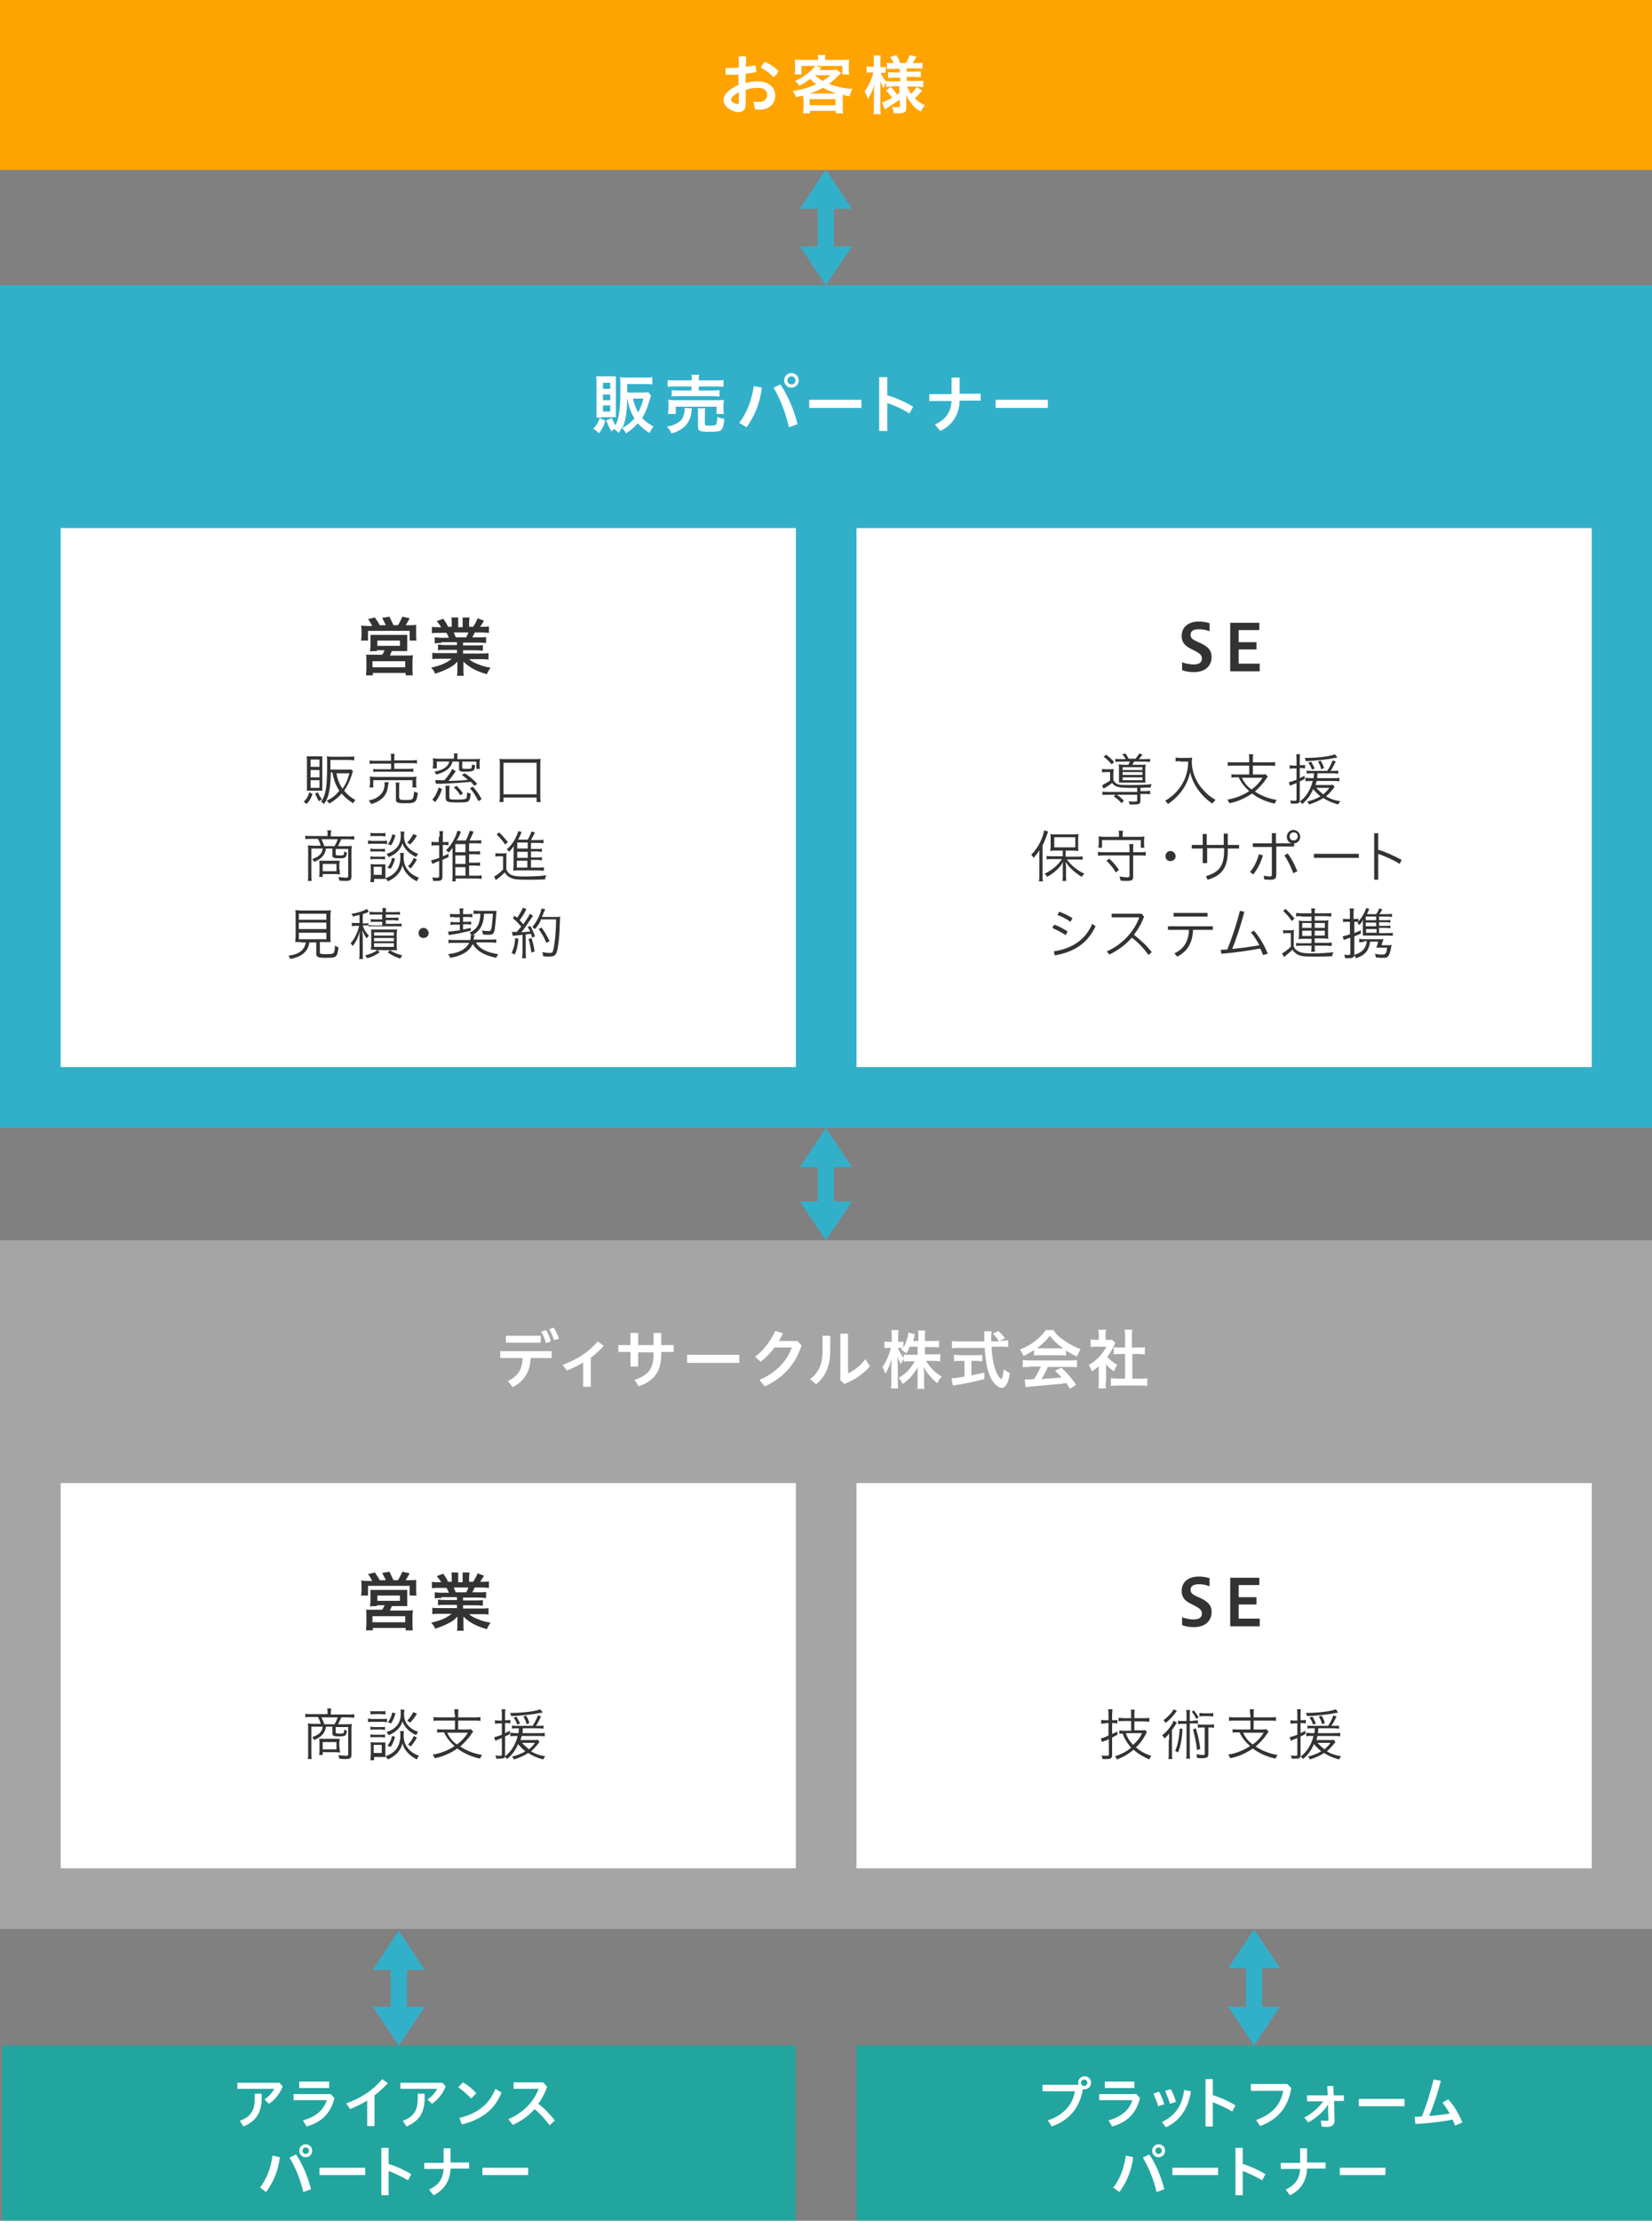 <?xml version="1.0" encoding="utf-8"?>
<!-- Generator: Adobe Illustrator 22.1.0, SVG Export Plug-In . SVG Version: 6.00 Build 0)  -->
<svg version="1.1" id="レイヤー_1" xmlns="http://www.w3.org/2000/svg" xmlns:xlink="http://www.w3.org/1999/xlink" x="0px"
	 y="0px" width="408.5px" height="548.8px" viewBox="0 0 408.5 548.8" style="enable-background:new 0 0 408.5 548.8;"
	 xml:space="preserve">
<rect x="0" y="0" width="408.5" height="548.8" fill="#808080" stroke="none"/>
<style type="text/css">
	.st0{fill:#FFA300;}
	.st1{fill:#FFFFFF;}
	.st2{fill:#32B0CA;}
	.st3{fill:#333333;}
	.st4{fill:#A5A5A5;}
	.st5{fill:#22A59F;}
	.st6{fill:none;stroke:#32B0CA;stroke-width:4;stroke-miterlimit:10;}
</style>
<rect class="st0" width="408.5" height="42"/>
<g>
	<path class="st1" d="M184.5,20.5c0.9-0.3,2-0.4,2.9-0.4c2.6,0,4.3,1.5,4.3,3.4c0,2.2-1.5,3.6-3.9,3.6c-0.3,0-0.8,0-1.1-0.1
		l-0.4-1.9c0.5,0.1,0.9,0.1,1.3,0.1c1.3,0,2.1-0.6,2.1-1.8c0-1-0.7-1.7-2.4-1.7c-1,0-2,0.2-2.9,0.5v3.5c0,1.5-0.8,2-1.7,2
		c-0.7,0-1.3-0.1-2.4-0.8c-0.9-0.6-1.4-1.4-1.4-2.1c0-1,0.6-2.4,3.7-3.8v-2.6c-1.1,0.1-2.2,0.1-3.1,0.1c-0.1-0.3-0.1-0.6-0.1-0.9
		c0-0.3,0-0.6,0.1-0.8c1,0,2.1,0,3.2-0.1c0-0.9,0-1.8-0.1-2.7c0.3,0,0.6-0.1,0.9-0.1c0.4,0,0.7,0,1,0.1c0,0.8,0,1.7-0.1,2.5
		c0.9-0.1,1.7-0.2,2.4-0.4c0.1,0.4,0.2,0.9,0.2,1.4c0,0.1,0,0.2,0,0.3c-0.8,0.2-1.7,0.3-2.6,0.4V20.5z M182.7,22.8
		c-1.6,0.9-1.9,1.4-1.9,1.9c0,0.3,0.2,0.5,0.6,0.7s0.7,0.3,0.9,0.3c0.3,0,0.4-0.1,0.4-0.4V22.8z M192.5,17.6
		c-0.2,0.5-0.7,1.1-1.2,1.5c-0.9-1-2.2-1.9-3.2-2.4c0.3-0.5,0.6-1.1,1-1.4C190.2,15.7,191.6,16.6,192.5,17.6z"/>
	<path class="st1" d="M198.6,24.4c0-0.3,0-0.5,0-0.8c-0.6,0.2-0.9,0.2-1.8,0.4c-0.2-0.6-0.4-1.1-0.8-1.5c1.2-0.2,2.3-0.4,3.5-0.8
		c0.8-0.2,1.5-0.5,2.3-0.9c-0.6-0.5-1-0.8-1.5-1.3c-1,0.8-1.5,1.1-2.7,1.7c-0.3-0.5-0.5-0.8-1-1.2c1.6-0.7,2.7-1.5,4-2.6
		c0.4-0.4,0.7-0.7,0.9-1.1h-3.3v2.1h-1.7c0-0.4,0.1-0.7,0.1-1.2v-1.3c0-0.5,0-0.8-0.1-1.2c0.5,0,1,0.1,1.8,0.1h4v-0.2
		c0-0.4,0-0.5-0.1-1h1.9c-0.1,0.2-0.1,0.6-0.1,1v0.2h4.2c0.8,0,1.3,0,1.8-0.1c0,0.3-0.1,0.6-0.1,1.2v1.3c0,0.5,0,0.8,0.1,1.2h-1.7
		v-2.1h-6.7l1.5,0.4c0,0-0.2,0.2-0.5,0.6h2.9c0.6,0,0.9,0,1.3-0.1L208,18c-0.1,0.1-0.1,0.1-0.4,0.4c-1,1-1.7,1.7-2.6,2.3
		c1.6,0.7,3.5,1.1,5.8,1.3c-0.4,0.7-0.5,1-0.7,1.8c-0.8-0.1-1-0.2-1.7-0.4c0,0.4,0,0.5,0,0.9v2.2c0,0.7,0,1,0.1,1.5h-1.8v-0.6h-6.4
		V28h-1.7c0-0.5,0.1-1,0.1-1.5V24.4z M206.8,23.1c-1.2-0.4-2.2-0.8-3.3-1.4c-1.1,0.6-1.8,0.9-3.2,1.4H206.8z M200.2,26h6.4v-1.5
		h-6.4V26z M201.5,18.6c0.8,0.6,1.2,1,1.9,1.4c0.8-0.5,1.1-0.7,2-1.4L201.5,18.6L201.5,18.6z"/>
	<path class="st1" d="M220.5,21.4c-0.6,0-1,0-1.4,0.1v-1.1c-0.3,0.5-0.3,0.5-0.6,1.4c-0.4-0.6-0.5-1-0.8-1.7c0,1,0,1.7,0,2.2v4
		c0,0.8,0,1.4,0.1,1.9h-1.8c0.1-0.5,0.1-1.1,0.1-1.9V23c0-1.2,0.1-1.9,0.1-2.2c-0.4,1.6-0.8,2.4-1.6,3.7c-0.2-0.8-0.5-1.3-0.8-1.9
		c0.6-0.8,1-1.5,1.5-2.7c0.4-0.9,0.5-1.3,0.6-2h-0.6c-0.5,0-0.8,0-1,0.1v-1.6c0.3,0,0.5,0.1,1,0.1h0.8v-1.2c0-0.8,0-1.2-0.1-1.6h1.8
		c-0.1,0.4-0.1,0.9-0.1,1.6v1.3h0.4c0.4,0,0.6,0,0.9-0.1V18c-0.3,0-0.5,0-0.9,0h-0.3c0.2,0.6,0.7,1.5,1.3,2.1v-0.1
		c0.4,0.1,0.9,0.1,1.6,0.1h1.9v-0.9h-1.5c-0.8,0-1,0-1.5,0.1v-1.5c0.4,0,0.7,0.1,1.4,0.1h1.5V17h-1.7c-0.7,0-1,0-1.5,0.1v-1.6
		c0.4,0.1,0.8,0.1,1.5,0.1h0.2c-0.2-0.5-0.4-0.9-0.9-1.5l1.5-0.5c0.5,0.7,0.8,1.3,1,2h1.4c0.5-0.8,0.7-1.2,0.9-2l1.7,0.4
		c-0.4,0.8-0.7,1.2-0.9,1.6h0.8c0.6,0,1.1,0,1.6-0.1V17c-0.5-0.1-0.9-0.1-1.5-0.1h-2.4v0.8h1.9c0.8,0,1.1,0,1.6-0.1v1.5
		c-0.5,0-0.8-0.1-1.6-0.1h-1.9V20h2.5c0.7,0,1.2,0,1.6-0.1v1.6c-0.5,0-1.1-0.1-1.6-0.1h-2.4c0.3,0.7,0.5,1.1,1,1.8
		c0.5-0.5,0.9-1,1.4-1.7l1.3,0.9c-0.7,0.8-1.1,1.3-1.8,1.9c0.8,0.8,1.4,1.2,2.5,1.7c-0.4,0.5-0.7,0.9-1,1.6
		c-0.8-0.5-1.4-0.9-1.9-1.5c-0.7-0.8-1.2-1.5-1.7-2.6c0,0.7,0,0.8,0,1.1v2.2c0,0.9-0.5,1.2-2,1.2c-0.2,0-0.7,0-1.1,0
		c-0.1-0.7-0.2-1.1-0.4-1.6c0.5,0.1,0.9,0.1,1.5,0.1c0.3,0,0.4-0.1,0.4-0.4v-1.5c-1.1,0.8-1.6,1.1-3,2c-0.1,0.1-0.4,0.3-0.7,0.4
		l-0.7-1.7c0.4-0.1,0.7-0.2,1.3-0.5c1-0.5,1.2-0.6,3-1.8v-1.7H220.5z M220.2,21.5c0.8,0.7,1.1,1.1,1.6,1.8l-1.2,0.9
		c-0.5-0.8-0.8-1-1.5-1.8L220.2,21.5z"/>
</g>
<g>
	<rect y="70.5" class="st2" width="408.5" height="208.2"/>
	<g>
		<path class="st1" d="M149.7,104c-0.5,1.5-0.8,2-1.6,3.1c-0.4-0.5-0.8-0.8-1.4-1.1c0.8-0.9,1.2-1.5,1.6-2.7L149.7,104z
			 M148.6,103.2c-0.7,0-0.8,0-1.1,0c0-0.5,0-1,0-1.6v-7.2c0-0.5,0-1-0.1-1.4c0.4,0,0.8,0,1.4,0h2.2c0.7,0,1,0,1.3,0
			c0,0.4,0,0.6,0,1.3v7.5c0,0.7,0,1,0,1.3c-0.4,0-0.6,0-1.1,0H148.6z M149.1,96.1h1.8v-1.5h-1.8V96.1z M149.1,98.9h1.8v-1.4h-1.8
			V98.9z M149.1,101.7h1.8v-1.5h-1.8V101.7z M161,97.8c-0.2,0.4-0.2,0.6-0.5,1.5c-0.5,1.7-1,2.8-1.7,4c0.8,0.9,1.7,1.5,2.8,2.1
			c-0.4,0.5-0.7,1-1,1.6c-1.4-0.9-2.1-1.5-2.9-2.4c-0.9,1-1.5,1.6-2.9,2.5c-0.3-0.6-0.7-1.1-1.1-1.4c-0.2,0.5-0.3,0.7-0.7,1.3
			c-0.4-0.4-0.7-0.7-1.2-1c-0.2,0.2-0.3,0.3-0.6,0.6c-0.6-1-0.8-1.5-1.3-2.7l1.4-0.6c0.3,0.7,0.5,1.2,0.9,1.8c0.8-1.6,1.2-3.9,1.2-8
			c0-0.6,0-1.2,0-1.9c0-0.1,0-0.2,0-0.2c0-0.7,0-1.2-0.1-1.8c0.6,0.1,1.1,0.1,1.8,0.1h4.5c0.7,0,1.2,0,1.7-0.1v1.8
			c-0.5,0-1-0.1-1.7-0.1h-4.5v2.1h3.9c0.7,0,1,0,1.3-0.1L161,97.8z M155.1,98.5c-0.1,3.7-0.4,5.5-1.2,7.3c1.2-0.7,2.1-1.4,3-2.4
			C156,102,155.6,100.8,155.1,98.5L155.1,98.5z M156.5,98.5c0.4,1.5,0.7,2.4,1.3,3.4c0.6-1.1,0.9-1.9,1.3-3.4H156.5z"/>
		<path class="st1" d="M171.1,100.9c0,0.2-0.1,0.3-0.1,0.7c-0.1,1.5-0.7,2.7-1.5,3.6c-0.5,0.5-1.2,1-1.8,1.3
			c-0.4,0.2-0.8,0.4-1.7,0.6c-0.3-0.8-0.6-1.1-1.1-1.7c1-0.1,1.5-0.3,2.1-0.6c1.1-0.5,1.7-1.1,2-2c0.1-0.4,0.3-1,0.3-1.5
			c0-0.1,0-0.3,0-0.5L171.1,100.9z M165.2,102.2c0-0.4,0.1-0.7,0.1-1.1v-1.1c0-0.5,0-0.8-0.1-1.2c0.5,0,0.9,0.1,1.7,0.1h10.4
			c0.8,0,1.2,0,1.7-0.1c0,0.3-0.1,0.6-0.1,1.1v1.2c0,0.5,0,0.8,0.1,1.2h-1.8v-1.8h-10.1v1.8H165.2z M171.1,93.8c0-0.6,0-0.8-0.1-1.2
			h1.9c-0.1,0.3-0.1,0.6-0.1,1.2v0.2h4.2c0.9,0,1.5,0,1.9-0.1v1.7c-0.5,0-1-0.1-1.8-0.1h-4.3v1h3.5c0.8,0,1.2,0,1.6-0.1V98
			c-0.4,0-0.8-0.1-1.6-0.1h-8.6c-0.7,0-1.1,0-1.6,0.1v-1.6c0.4,0.1,0.8,0.1,1.6,0.1h3.3v-1h-4c-0.8,0-1.3,0-1.9,0.1v-1.7
			c0.4,0.1,1,0.1,1.9,0.1h4V93.8z M174.3,104.7c0,0.4,0.1,0.5,1.2,0.5c1.1,0,1.4-0.1,1.6-0.3c0.1-0.2,0.2-0.6,0.3-1.9
			c0.5,0.3,1,0.4,1.7,0.5c-0.1,1.6-0.4,2.4-0.8,2.8c-0.4,0.3-1.1,0.4-2.9,0.4c-2.4,0-2.8-0.2-2.8-1.3v-3.2c0-0.7,0-1-0.1-1.3h1.9
			c-0.1,0.4-0.1,0.6-0.1,1.2V104.7z"/>
		<path class="st1" d="M182.8,104.5c1.8-2.4,3-5.2,3.6-9.1l2,0.4c-0.5,3.9-1.8,7-3.8,9.8L182.8,104.5z M193,95
			c1.8,2.8,3.3,6.1,4.2,9.8l-2.1,0.8c-0.8-3.4-2.1-6.9-3.8-9.8L193,95z M197.5,94c0,1-0.8,1.8-1.8,1.8s-1.8-0.8-1.8-1.8
			s0.8-1.8,1.8-1.8S197.5,93,197.5,94z M194.7,94c0,0.5,0.4,1,1,1s1-0.4,1-1c0-0.5-0.4-1-1-1S194.7,93.5,194.7,94z"/>
		<path class="st1" d="M213,98.8v2h-12.9v-2H213z"/>
		<path class="st1" d="M219.5,97.7c2,0.6,4.3,1.6,6.3,2.8l-0.9,1.7c-1.7-1.1-3.7-2-5.5-2.6v6.9h-2V93.2h2V97.7z"/>
		<path class="st1" d="M235.3,93.3h2v4h5.2V99h-5.2c-0.1,3.5-1.8,6.1-4.8,7.5l-1.3-1.6c2.6-1.2,3.9-2.9,4.1-5.8h-5.5v-1.7h5.5V93.3z
			"/>
		<path class="st1" d="M259.1,98.8v2h-12.9v-2H259.1z"/>
	</g>
	<rect x="15" y="130.5" class="st1" width="181.8" height="133.2"/>
	<rect x="211.8" y="130.5" class="st1" width="181.8" height="133.2"/>
	<g>
		<path class="st3" d="M92,154.6c-0.3-0.5-0.5-1-1-1.6l1.7-0.4c0.5,0.7,0.9,1.3,1.2,1.9h1.5c-0.2-0.5-0.6-1.2-0.9-1.8l1.8-0.3
			c0.3,0.6,0.7,1.5,1,2.1h1.1c0.4-0.6,0.8-1.4,1.1-2.1l1.8,0.4c-0.3,0.5-0.7,1.3-1,1.7h0.9c0.8,0,1.2,0,1.7-0.1c0,0.4,0,0.8,0,1.4
			v1.3c0,0.5,0,0.8,0.1,1.2h-1.7v-2.4H91v2.4h-1.7c0-0.4,0.1-0.8,0.1-1.2V156c0-0.5,0-0.9-0.1-1.4c0.5,0,1,0.1,1.7,0.1H92z
			 M93.2,160.9c-0.9,0-1.2,0-1.7,0.1c0-0.4,0.1-0.7,0.1-1.4v-1.5c0-0.5,0-0.9,0-1.2c0.3,0,0.7,0,1.2,0h6.7c0.5,0,0.8,0,1.2,0
			c0,0.2,0,0.6,0,1.2v1.4c0,0.8,0,1.1,0,1.4c-0.5,0-0.9,0-1.6,0h-2.2c-0.2,0.4-0.3,0.7-0.5,1.1h4.2c0.7,0,1.1,0,1.5-0.1
			c0,0.4-0.1,0.8-0.1,1.5v2c0,0.7,0,1.1,0.1,1.5h-1.8v-0.6h-8.1v0.6h-1.7c0-0.5,0.1-1,0.1-1.6v-2c0-0.7,0-1.1-0.1-1.5
			c0.4,0,0.8,0,1.4,0h2.6c0.3-0.4,0.4-0.7,0.6-1.1H93.2z M92.1,164.9h8.1v-1.5h-8.1V164.9z M93.3,159.6h5.6v-1.3h-5.6V159.6z"/>
		<path class="st3" d="M109.1,158.9c-0.7,0-1.1,0-1.6,0.1v-1.5c0.4,0,0.8,0.1,1.6,0.1h1.9c-0.2-0.5-0.4-0.9-0.6-1.2h-1.7
			c-0.8,0-1.4,0-1.9,0.1v-1.6c0.5,0.1,1,0.1,1.8,0.1h0.5c-0.3-0.5-0.5-0.8-1.1-1.5l1.6-0.6c0.5,0.7,0.8,1.1,1.2,2h0.9v-1.1
			c0-0.5,0-0.9-0.1-1.2h1.7c0,0.3,0,0.6,0,1.2v1.2h1.1v-1.2c0-0.5,0-0.9,0-1.2h1.7c0,0.3-0.1,0.7-0.1,1.2v1.1h1
			c0.5-0.8,0.8-1.3,1.1-2.1l1.6,0.6c-0.4,0.6-0.6,1-1,1.5h0.4c0.8,0,1.3,0,1.8-0.1v1.6c-0.5,0-1.1-0.1-1.9-0.1h-1.6
			c-0.3,0.6-0.4,0.8-0.6,1.2h1.8c0.8,0,1.2,0,1.6-0.1v1.5c-0.5,0-0.9-0.1-1.6-0.1h-4.1v0.7h3.3c0.7,0,1.2,0,1.6-0.1v1.4
			c-0.4,0-0.9-0.1-1.6-0.1h-3.3v0.8h4.4c0.9,0,1.4,0,1.9-0.1v1.6c-0.6-0.1-1.2-0.1-1.9-0.1H116c0.5,0.5,1.3,0.9,2.1,1.2
			c1,0.4,1.8,0.7,3.2,0.9c-0.4,0.6-0.6,0.9-0.9,1.6c-2.6-0.7-4.4-1.7-5.8-3.1c0,0.6,0,0.7,0,1.1v0.8c0,0.7,0,1.2,0.1,1.6H113
			c0.1-0.5,0.1-1,0.1-1.6v-0.8c0-0.4,0-0.4,0-1.1c-0.7,0.8-1.3,1.2-2.3,1.7c-1,0.5-2,0.9-3.2,1.3c-0.2-0.6-0.5-1-1-1.5
			c2.3-0.5,3.9-1.2,5.1-2.2h-2.9c-0.7,0-1.3,0-1.9,0.1v-1.6c0.5,0.1,1,0.1,1.9,0.1h4.2v-0.8h-3.1c-0.7,0-1.2,0-1.6,0.1v-1.4
			c0.4,0,0.9,0.1,1.6,0.1h3.1v-0.7H109.1z M115.3,157.5c0.2-0.5,0.4-0.7,0.5-1.2h-3.6c0.2,0.5,0.3,0.7,0.5,1.2H115.3z"/>
	</g>
	<g>
		<path class="st3" d="M77.3,196.2c-0.4,1.1-0.8,1.8-1.5,2.5c-0.2-0.2-0.4-0.4-0.7-0.6c0.7-0.6,1.1-1.3,1.4-2.3L77.3,196.2z
			 M77,195.4c-0.6,0-0.8,0-1.1,0c0-0.3,0-0.7,0-1.3v-6c0-0.5,0-1-0.1-1.2c0.3,0,0.7,0,1.2,0h1.5c0.7,0,0.9,0,1.2,0
			c0,0.3,0,0.5,0,1.2v6.1c0,0.5,0,1,0,1.2c-0.4,0-0.5,0-1.1,0H77z M76.8,189.5H79v-1.8h-2.2V189.5z M76.8,192.1H79v-1.8h-2.2V192.1z
			 M76.8,194.7H79v-1.9h-2.2V194.7z M78.6,195.8c0.3,0.7,0.6,1.2,1,1.7c-0.3,0.2-0.5,0.4-0.7,0.5c-0.4-0.5-0.5-0.9-1-1.9L78.6,195.8
			z M81.8,191.1c-0.1,4-0.5,6-1.7,7.6c-0.3-0.3-0.4-0.4-0.7-0.6c1.2-1.6,1.5-3.8,1.5-9.5c0-0.8,0-1.2-0.1-1.7
			c0.5,0.1,0.9,0.1,1.5,0.1h4c0.5,0,1.1,0,1.3-0.1v1c-0.3,0-0.8-0.1-1.3-0.1h-4.6v1.1l0,1.3h4c0.5,0,1,0,1.1-0.1l0.5,0.5
			c-0.1,0.1-0.1,0.2-0.2,0.5c-0.6,2-1.2,3.1-2,4.3c0.8,1,1.8,1.8,2.8,2.3c-0.2,0.2-0.4,0.5-0.6,0.8c-1.1-0.7-2.1-1.5-2.8-2.4
			c-0.9,1-1.9,1.8-3.1,2.5c-0.2-0.4-0.4-0.6-0.7-0.7c1.3-0.6,2.3-1.3,3.2-2.5c-0.9-1.3-1.4-2.8-1.7-4.5H81.8z M83.2,191.1
			c0.2,1.3,0.7,2.7,1.5,3.8c0.8-1.1,1.3-2.2,1.7-3.8H83.2z"/>
		<path class="st3" d="M96.1,193.3c0,0.3-0.1,0.3-0.1,0.6c-0.2,1.5-0.4,2-1,2.9c-0.8,0.9-1.8,1.5-3.2,1.9c-0.2-0.3-0.4-0.6-0.6-0.9
			c0.9-0.2,1.3-0.3,1.8-0.6c1.4-0.8,2.1-1.9,2.1-3.4c0-0.2,0-0.3,0-0.5L96.1,193.3z M96.7,187.6c0-0.6,0-1-0.1-1.3h1
			c-0.1,0.3-0.1,0.7-0.1,1.3v0.3h4.1c0.7,0,1.2,0,1.5-0.1v0.9c-0.3-0.1-0.9-0.1-1.5-0.1h-4.1v1.4h3.2c0.7,0,1.2,0,1.5-0.1v0.9
			c-0.3-0.1-0.8-0.1-1.5-0.1h-7c-0.6,0-1.1,0-1.4,0.1V190c0.3,0.1,0.7,0.1,1.4,0.1h3v-1.4h-3.8c-0.7,0-1.1,0-1.5,0.1v-0.9
			c0.3,0.1,0.8,0.1,1.5,0.1h3.8V187.6z M91.4,194.5c0-0.3,0.1-0.5,0.1-0.9v-0.8c0-0.4,0-0.7-0.1-0.9c0.3,0,0.9,0.1,1.4,0.1h8.8
			c0.5,0,1,0,1.4-0.1c0,0.2-0.1,0.5-0.1,0.9v0.8c0,0.4,0,0.7,0.1,1H102v-1.8h-9.7v1.8H91.4z M98.8,197.2c0,0.4,0.2,0.5,1.4,0.5
			c1.3,0,1.7-0.1,1.8-0.3c0.2-0.2,0.3-0.7,0.4-1.8c0.2,0.1,0.6,0.3,0.9,0.3c-0.1,1.2-0.3,1.9-0.7,2.2c-0.3,0.3-0.9,0.4-2.4,0.4
			c-1,0-1.5,0-1.9-0.2c-0.3-0.1-0.4-0.3-0.4-0.8v-3c0-0.6,0-0.8-0.1-1.1h1c-0.1,0.3-0.1,0.5-0.1,1.1V197.2z"/>
		<path class="st3" d="M106.9,197.6c0.8-0.9,1.2-1.8,1.6-3l0.8,0.4c-0.4,1.3-1,2.4-1.7,3.2L106.9,197.6z M112.3,187.2
			c0-0.4,0-0.7-0.1-1h1c-0.1,0.3-0.1,0.5-0.1,1v0.4h4.2c0.5,0,1,0,1.4-0.1c0,0.2-0.1,0.5-0.1,0.9v0.5c0,0.5,0,0.9,0.1,1.1h-0.9v-1.8
			h-3.5v1.5c0,0.2,0.1,0.3,0.7,0.3c1,0,1.4,0,1.5-0.1c0.1-0.1,0.2-0.3,0.2-1c0.3,0.1,0.4,0.2,0.8,0.2c-0.1,0.8-0.2,1.1-0.4,1.3
			c-0.3,0.2-1,0.3-2.1,0.3c-0.4,0-0.9,0-1.1-0.1c-0.3-0.1-0.4-0.2-0.4-0.6v-1.8h-1.6c-0.4,1.6-1.7,2.6-4,3.2
			c-0.2-0.3-0.3-0.5-0.5-0.7c2.2-0.4,3.4-1.2,3.7-2.5h-3.1v1.7H107c0-0.2,0.1-0.5,0.1-1v-0.6c0-0.4,0-0.7-0.1-0.9
			c0.3,0,0.9,0.1,1.4,0.1h3.8V187.2z M112.7,190.6c-0.7,1-1.3,1.8-1.8,2.4c2.1-0.1,3.7-0.1,4.8-0.3c-0.5-0.4-0.8-0.7-1.5-1.2
			l0.7-0.4c1.3,0.8,2.2,1.6,3.1,2.6l-0.7,0.5c-0.4-0.5-0.6-0.7-0.9-1c-1.6,0.2-4.9,0.4-7.4,0.5c-0.4,0-0.6,0-0.7,0
			c-0.1,0-0.3,0-0.5,0l-0.2-0.9c0.5,0,0.8,0,1.1,0c0,0,0.7,0,1.2,0c0.9-1,1.7-2.2,1.9-2.8L112.7,190.6z M111.2,194.4
			c-0.1,0.2-0.1,0.6-0.1,1.1v1.5c0,0.5,0.1,0.6,1.9,0.6c1.6,0,2.1-0.1,2.3-0.3c0.1-0.2,0.2-0.7,0.2-1.5c0.3,0.2,0.5,0.2,0.9,0.3
			c-0.1,1.2-0.3,1.7-0.6,1.9c-0.3,0.3-1.1,0.3-2.9,0.3c-2.3,0-2.7-0.2-2.7-1.2v-1.7c0-0.6,0-0.9-0.1-1.2H111.2z M113.8,196.5
			c-0.5-0.8-0.9-1.3-1.6-1.9l0.7-0.4c0.6,0.6,1.1,1.1,1.6,1.9L113.8,196.5z M118.3,198c-0.7-1.4-1.2-2.2-2.1-3.2l0.7-0.4
			c0.8,0.8,1.5,1.8,2.2,3.1L118.3,198z"/>
		<path class="st3" d="M123.5,198.2c0.1-0.5,0.1-0.9,0.1-1.6v-7.6c0-0.7,0-1.1-0.1-1.5c0.4,0.1,0.8,0.1,1.5,0.1h7.2
			c0.7,0,1.1,0,1.5-0.1c-0.1,0.4-0.1,0.8-0.1,1.5v7.6c0,0.6,0,1.2,0.1,1.6h-1v-1.1h-8.2v1.1H123.5z M124.5,196.3h8.2v-7.8h-8.2
			V196.3z"/>
		<path class="st3" d="M81,206.1c0-0.4,0-0.6-0.1-0.9h1c0,0.2-0.1,0.6-0.1,0.9v0.6h4.4c0.6,0,1.1,0,1.4-0.1v0.9
			c-0.3,0-0.9-0.1-1.4-0.1h-1.8c-0.3,0.6-0.6,1.3-0.8,1.7h2.1c0.6,0,1,0,1.3-0.1c0,0.3-0.1,0.6-0.1,1.1v6.5c0,0.9-0.3,1.1-1.5,1.1
			c-0.4,0-0.8,0-1.5-0.1c-0.1-0.4-0.1-0.6-0.2-0.9c0.6,0.1,1.4,0.2,1.8,0.2c0.5,0,0.6-0.1,0.6-0.4v-6.7H83v1.3
			c0,0.2,0.1,0.3,0.9,0.3c0.8,0,1,0,1.1-0.2c0.1-0.1,0.1-0.3,0.1-0.8c0.2,0.1,0.5,0.3,0.7,0.3c-0.2,1.3-0.4,1.4-2,1.4
			c-1.3,0-1.6-0.1-1.6-0.8v-1.6h-1.6c-0.2,1.6-1.1,2.5-2.9,3.3c-0.1-0.3-0.3-0.4-0.5-0.7c1.7-0.6,2.4-1.3,2.6-2.6h-2.8v6.5
			c0,0.6,0,1.1,0.1,1.5h-1c0.1-0.4,0.1-0.8,0.1-1.5v-6.2c0-0.4,0-0.8-0.1-1.1c0.2,0,0.7,0.1,1.3,0.1h1.9c-0.1-0.5-0.4-1.2-0.7-1.7
			h-1.7c-0.5,0-1.1,0-1.4,0.1v-0.9c0.4,0.1,0.8,0.1,1.4,0.1H81V206.1z M84,214.9c0,0.7,0,0.8,0.1,1.2c-0.4,0-0.7-0.1-1.3-0.1h-3v0.7
			h-0.9c0.1-0.4,0.1-0.5,0.1-1v-2c0-0.4,0-0.7-0.1-1c0.4,0,0.6,0,1.2,0h2.7c0.8,0,1,0,1.2,0c0,0.4-0.1,0.6-0.1,1.1V214.9z
			 M82.7,209.1c0.4-0.6,0.6-1.1,0.8-1.7h-4c0.2,0.5,0.5,1.1,0.7,1.7H82.7z M79.8,215.3h3.4v-1.8h-3.4V215.3z"/>
		<path class="st3" d="M91,207.7c0.3,0,0.6,0.1,1.1,0.1h2.5c0.5,0,0.9,0,1.1-0.1v0.9c-0.3,0-0.5-0.1-1-0.1h-2.6
			c-0.5,0-0.8,0-1.1,0.1V207.7z M91.6,217.7c0-0.3,0.1-0.8,0.1-1.3v-1.8c0-0.4,0-0.9-0.1-1.1c0.2,0,0.4,0.1,0.9,0.1h2
			c0.5,0,0.6,0,0.8,0c0,0.2,0,0.6,0,1.1v1.6c0,0.4,0,0.7,0,0.9c-0.2,0-0.4,0-0.8,0h-2v0.8H91.6z M91.6,209.7c0.3,0,0.5,0.1,0.9,0.1
			h1.8c0.5,0,0.7,0,0.9-0.1v0.8c-0.3,0-0.5-0.1-0.9-0.1h-1.8c-0.4,0-0.6,0-0.9,0.1V209.7z M91.6,211.6c0.2,0,0.5,0.1,0.9,0.1h1.8
			c0.4,0,0.7,0,0.9-0.1v0.8c-0.2,0-0.5-0.1-0.9-0.1h-1.8c-0.4,0-0.7,0-0.9,0.1V211.6z M91.6,205.8c0.3,0.1,0.5,0.1,1,0.1h1.7
			c0.5,0,0.7,0,1-0.1v0.9c-0.3,0-0.5-0.1-1-0.1h-1.7c-0.4,0-0.8,0-1,0.1V205.8z M92.4,216.2h2v-2h-2V216.2z M99.9,210.9
			c-0.1,0.3-0.1,0.6-0.1,0.9c0,1.2,0.3,2.2,0.9,3c0.7,1,1.6,1.6,2.9,2.1c-0.2,0.3-0.4,0.5-0.5,0.9c-1.9-0.9-3.2-2.4-3.6-4
			c-0.3,1.7-1.7,3.2-3.6,4c-0.2-0.3-0.3-0.5-0.6-0.8c1.3-0.4,2.1-1,2.8-1.9c0.6-0.9,0.9-1.9,0.9-3.3c0-0.4,0-0.7-0.1-1H99.9z
			 M100,205.5c0,0.3-0.1,0.6-0.1,0.9c0,1.1,0.2,1.9,0.7,2.6c0.6,0.9,1.5,1.5,2.8,2c-0.2,0.3-0.4,0.5-0.5,0.8c-1.7-0.8-2.9-2-3.4-3.4
			c-0.4,1.5-1.6,2.7-3.4,3.4c-0.2-0.3-0.3-0.5-0.5-0.8c1-0.3,1.5-0.6,2.1-1.1c1-0.9,1.4-1.9,1.4-3.5c0-0.4,0-0.6-0.1-0.9H100z
			 M97.7,212.2c-0.3,1-0.6,1.8-1.1,2.5l-0.8-0.3c0.6-0.7,1-1.5,1.1-2.4L97.7,212.2z M97.8,206.4c-0.3,1-0.6,1.8-1.1,2.5l-0.8-0.3
			c0.6-0.7,0.9-1.5,1.1-2.4L97.8,206.4z M103.1,206.5c-0.5,0.9-1.1,1.6-1.7,2.2c-0.3-0.3-0.5-0.3-0.7-0.5c0.6-0.6,1.1-1.3,1.5-2.1
			L103.1,206.5z M103.1,212.4c-0.5,0.9-1.1,1.7-1.5,2.2c-0.3-0.2-0.4-0.3-0.7-0.5c0.6-0.6,1.1-1.3,1.4-2.1L103.1,212.4z"/>
		<path class="st3" d="M108.7,206.8c0-0.6,0-1-0.1-1.4h1c-0.1,0.4-0.1,0.8-0.1,1.4v1.3h0.5c0.4,0,0.7,0,0.9-0.1v0.9
			c-0.3,0-0.5-0.1-0.9-0.1h-0.5v2.8c0.5-0.2,0.8-0.3,1.4-0.6l0,0.8c-0.6,0.3-0.9,0.4-1.5,0.7v4.2c0,0.5-0.2,0.8-0.5,0.9
			c-0.2,0.1-0.7,0.1-1.2,0.1c0,0-0.2,0-0.4,0c-0.1,0-0.1,0-0.2,0c0-0.3-0.1-0.5-0.2-0.9c0.4,0.1,0.8,0.1,1.1,0.1
			c0.5,0,0.6-0.1,0.6-0.4v-3.7l-0.1,0c-0.4,0.2-0.6,0.2-0.9,0.4c-0.3,0.1-0.5,0.2-0.7,0.3l-0.3-0.9c0.6-0.1,1.1-0.3,2-0.6v-3.1h-0.9
			c-0.4,0-0.7,0-1,0.1V208c0.3,0.1,0.6,0.1,1,0.1h0.8V206.8z M115.9,216.4h1.8c0.7,0,1.1,0,1.4-0.1v0.9c-0.3,0-0.8-0.1-1.4-0.1h-5
			v0.7h-0.9c0.1-0.3,0.1-0.8,0.1-1.4v-5.7c0-0.4,0-0.7,0-1.2c-0.3,0.5-0.6,0.8-1,1.2c-0.2-0.2-0.3-0.4-0.6-0.6
			c1.2-1.1,2.5-3.3,2.8-4.8l0.9,0.2c-0.1,0.1-0.1,0.1-0.1,0.2l-0.1,0.3c-0.3,0.7-0.5,1.2-0.9,1.7h2.3c0.4-0.8,0.8-1.8,1-2.4l0.9,0.2
			c-0.3,0.9-0.7,1.6-1,2.2h1.5c0.6,0,1.1,0,1.4-0.1v0.9c-0.3-0.1-0.8-0.1-1.4-0.1h-1.6v2h1.4c0.5,0,1.1,0,1.3-0.1v0.9
			c-0.3,0-0.6-0.1-1.3-0.1h-1.4v2.1h1.4c0.5,0,1.1,0,1.3-0.1v0.9c-0.2,0-0.7-0.1-1.3-0.1h-1.4V216.4z M115.1,210.6v-2h-2.5v2H115.1z
			 M112.6,213.5h2.5v-2.1h-2.5V213.5z M112.6,216.4h2.5v-2.1h-2.5V216.4z"/>
		<path class="st3" d="M122.5,210.8c0.3,0.1,0.6,0.1,1.1,0.1h0.7c0.4,0,0.8,0,1-0.1c-0.1,0.4-0.1,0.7-0.1,1.4v2.7
			c0.4,0.7,0.6,1,1.2,1.3c0.7,0.3,1.5,0.4,3.2,0.4c2.5,0,4.2-0.1,5.5-0.3c-0.2,0.4-0.3,0.6-0.3,1c-1.3,0.1-3.1,0.1-4.5,0.1
			c-2.4,0-3.3-0.1-4.1-0.5c-0.6-0.3-1-0.7-1.4-1.3c-0.6,0.6-1,1-1.7,1.5c-0.1,0.1-0.3,0.2-0.5,0.4l-0.4-0.9c0.5-0.2,1.5-1,2.2-1.7
			v-3.3h-0.9c-0.4,0-0.7,0-1,0.1V210.8z M123.4,205.7c0.8,0.7,1.6,1.7,2.2,2.4l-0.7,0.6c-0.7-1.1-1.3-1.7-2.1-2.5L123.4,205.7z
			 M131.2,214.4h2c0.7,0,1,0,1.3-0.1v0.9c-0.3,0-0.8-0.1-1.3-0.1H128c-0.4,0-0.8,0-1.1,0.1c0-0.4,0.1-0.8,0.1-1.4v-3.6
			c0-0.4,0-0.9,0.1-1.2c-0.3,0.5-0.8,1.1-1.2,1.5c-0.2-0.3-0.3-0.4-0.6-0.6c1.3-1.1,2.1-2.4,2.7-4c0.1-0.2,0.1-0.4,0.1-0.5l0.9,0.2
			c0,0.1-0.1,0.2-0.1,0.2l-0.2,0.5c-0.2,0.5-0.4,0.9-0.6,1.2h2.4c0.5-0.9,0.8-1.6,0.9-2l0.9,0.2c-0.1,0.1-0.1,0.2-0.4,0.8
			c-0.2,0.3-0.4,0.7-0.6,1.1h1.8c0.6,0,1,0,1.3-0.1v0.9c-0.3,0-0.7-0.1-1.2-0.1h-1.9v1.5h1.4c0.7,0,1.1,0,1.3-0.1v0.8
			c-0.3,0-0.7-0.1-1.3-0.1h-1.4v1.5h1.4c0.7,0,1.1,0,1.3-0.1v0.8c-0.3,0-0.7-0.1-1.3-0.1h-1.4V214.4z M130.5,208.2h-2.6v1.5h2.6
			V208.2z M130.5,210.5h-2.6v1.5h2.6V210.5z M127.8,212.7v1.7h2.6v-1.7H127.8z"/>
		<path class="st3" d="M74.5,232.8c-0.9,0-1.2,0-1.5,0c0-0.4,0.1-0.9,0.1-1.4v-4.7c0-0.8,0-1.7-0.1-1.8c0.3,0,0.9,0.1,1.5,0.1h5.8
			c0.5,0,1.2,0,1.5-0.1c0,0.2-0.1,0.8-0.1,1.8v4.7c0,0.6,0,1.1,0.1,1.4c-0.3,0-0.8,0-1.5,0h-1.2v2.5c0,0.4,0.1,0.5,1.6,0.5
			c1.3,0,1.6-0.1,1.8-0.3c0.2-0.3,0.3-0.7,0.3-1.8c0.4,0.2,0.6,0.3,0.9,0.4c-0.3,2.5-0.5,2.6-3.1,2.6c-2,0-2.4-0.2-2.4-1v-2.8h-1.7
			c-0.3,2.2-1.8,3.5-4.7,4.1c-0.1-0.3-0.3-0.6-0.5-0.8c2.7-0.4,4-1.4,4.3-3.3H74.5z M73.9,227.3h6.8v-1.5h-6.8V227.3z M73.9,229.6
			h6.8v-1.6h-6.8V229.6z M73.9,232.1h6.8v-1.6h-6.8V232.1z"/>
		<path class="st3" d="M91,228.7c-0.2,0-0.5,0-0.9,0h-0.4c0.3,1,0.8,1.8,1.5,2.5c-0.2,0.2-0.3,0.4-0.5,0.7c-0.5-0.6-0.8-1.2-1.1-2.1
			c0,0.6,0.1,1.2,0.1,2.1v3.5c0,0.8,0,1.2,0.1,1.6h-1c0.1-0.3,0.1-0.9,0.1-1.6v-3.1c0-0.8,0-1.6,0.1-2.3c-0.3,1.4-1,2.9-1.8,3.8
			c-0.1-0.3-0.3-0.4-0.5-0.7c0.9-1,1.8-2.7,2.1-4.3h-0.6c-0.5,0-0.8,0-1.2,0.1v-0.9c0.3,0.1,0.6,0.1,1.2,0.1h0.7v-2
			c-0.5,0.1-0.9,0.2-1.6,0.4c-0.1-0.3-0.2-0.4-0.4-0.7c1.3-0.1,3.1-0.7,3.8-1.2l0.5,0.7c-0.1,0-0.1,0-0.1,0.1
			c-0.5,0.2-1,0.4-1.4,0.5v2.3h0.4c0.4,0,0.7,0,1-0.1v0.5c0.3,0,0.6,0.1,1.2,0.1h2.2v-0.9h-1.7c-0.5,0-0.9,0-1.1,0.1v-0.8
			c0.3,0.1,0.6,0.1,1.1,0.1h1.7V226h-2c-0.5,0-0.9,0-1.1,0.1v-0.8c0.3,0,0.7,0.1,1.2,0.1h2c0-0.4,0-0.8-0.1-1h1
			c-0.1,0.3-0.1,0.6-0.1,1h2.3c0.5,0,0.9,0,1.2-0.1v0.8c-0.3-0.1-0.7-0.1-1.2-0.1h-2.3v0.8h1.9c0.6,0,1,0,1.2-0.1v0.8
			c-0.3,0-0.7-0.1-1.2-0.1h-1.9v0.9h2.6c0.6,0,1,0,1.3-0.1v0.8c-0.3-0.1-0.7-0.1-1.3-0.1h-5.6c-0.5,0-0.9,0-1.2,0.1V228.7z
			 M93.9,235.3c-0.9,0.7-1.9,1.2-3.1,1.5c-0.2-0.3-0.3-0.4-0.5-0.7c1.2-0.3,2.2-0.7,3-1.3L93.9,235.3z M92.9,234.7c-0.6,0-1,0-1.2,0
			c0-0.3,0.1-0.7,0.1-1.2v-2.6c0-0.7,0-0.9-0.1-1.2c0.3,0,0.6,0,1.2,0H97c0.6,0,0.9,0,1.2,0c0,0.3-0.1,0.6-0.1,1.3v2.5
			c0,0.7,0,1,0.1,1.3c-0.3,0-0.7,0-1.2,0H92.9z M92.5,231.2h4.9v-0.8h-4.9V231.2z M92.5,232.6h4.9v-0.8h-4.9V232.6z M92.5,234h4.9
			v-0.9h-4.9V234z M96.4,234.8c0.9,0.6,1.9,1,3.1,1.3c-0.2,0.2-0.4,0.5-0.5,0.8c-1.2-0.4-2.2-0.9-3.1-1.5L96.4,234.8z"/>
		<path class="st3" d="M106,230.6c0,0.7-0.6,1.2-1.3,1.2c-0.7,0-1.2-0.5-1.2-1.2c0-0.7,0.5-1.3,1.2-1.3
			C105.4,229.3,106,229.9,106,230.6z"/>
		<path class="st3" d="M117.8,233.1c0.8,1.4,2.7,2.3,5.4,2.7c-0.2,0.3-0.3,0.5-0.5,0.9c-2.9-0.6-4.7-1.6-5.8-3.4
			c-0.5,1-1.2,1.8-2.4,2.4c-0.7,0.4-1.9,0.8-3.2,1c-0.1-0.4-0.2-0.5-0.5-0.9c2.7-0.3,4.4-1.2,5.2-2.8h-3.5c-0.8,0-1.2,0-1.6,0.1
			v-0.9c0.3,0.1,0.9,0.1,1.6,0.1h3.8c0.1-0.4,0.1-0.7,0.1-0.9c0-0.1,0-0.1,0-0.3l1,0c0,0.1,0,0.2-0.1,0.2c0,0,0,0.1-0.1,0.3
			c0,0.2-0.1,0.4-0.1,0.6h4.1c0.7,0,1.2,0,1.5-0.1v0.9c-0.3,0-0.7-0.1-1.5-0.1H117.8z M112.3,226.6c-0.4,0-0.7,0-1,0.1v-0.9
			c0.3,0.1,0.6,0.1,1,0.1h1.4l0-0.3c0-0.5,0-0.7-0.1-1.1l1,0c0,0.2-0.1,0.4-0.1,0.7c0,0.1,0,0.2,0,0.4v0.3h1.3c0.4,0,0.7,0,1-0.1
			v0.9c-0.3,0-0.6-0.1-1-0.1h-1.3l0,1.2h1c0.4,0,0.8,0,1-0.1v0.8c-0.3,0-0.6-0.1-1-0.1h-1l0,1.3c0.6-0.1,1-0.2,1.9-0.4l0,0.7
			c-1.7,0.4-3.4,0.8-4.9,1c-0.1,0-0.2,0-0.5,0.1l-0.2-0.9c0.2,0,0.2,0,0.2,0c0.5,0,1.1-0.1,2.7-0.3l0-1.4h-1.2c-0.5,0-0.7,0-1.1,0.1
			v-0.8c0.2,0,0.6,0.1,1.1,0.1h1.2l0-1.2H112.3z M118.4,225.8c-0.5,0-1,0-1.3,0.1V225c0.3,0,0.8,0.1,1.4,0.1h3c0.6,0,0.8,0,1.3,0
			c0,0.2-0.1,0.5-0.1,0.8c-0.1,1.7-0.3,3.3-0.4,4c-0.2,0.8-0.5,1.1-1.3,1.1c-0.5,0-1.1,0-1.6-0.1c0-0.3-0.1-0.7-0.2-1
			c0.6,0.2,1.2,0.2,1.6,0.2c0.5,0,0.6-0.1,0.8-1.1c0.1-0.9,0.2-1.8,0.3-3.2h-2.2c-0.1,2.7-1,4.3-3,5.4c-0.2-0.3-0.4-0.5-0.6-0.7
			c1.9-0.9,2.6-2.2,2.7-4.7H118.4z"/>
		<path class="st3" d="M126.6,230.3c0.2,0,0.3,0,0.5,0c0.1,0,0.5,0,0.7,0c0.5-0.6,0.6-0.8,1.1-1.3c-0.7-0.8-1.1-1.3-2.1-2.1l0.5-0.6
			c0.2,0.2,0.4,0.4,0.6,0.5c0.7-1,1.3-2.2,1.4-2.5l0.9,0.4c-0.1,0.1-0.2,0.2-0.3,0.5c-0.4,0.8-0.9,1.5-1.4,2.2
			c0.3,0.4,0.7,0.7,0.9,1c1-1.4,1.5-2.2,1.6-2.6l0.8,0.5c-0.1,0.2-0.2,0.3-0.4,0.6c-1,1.5-1.9,2.8-2.5,3.5c1-0.1,1.4-0.1,2.2-0.2
			c-0.2-0.4-0.3-0.6-0.6-1.1l0.6-0.3c0.4,0.6,0.9,1.7,1.2,2.6l-0.7,0.3c-0.1-0.4-0.2-0.5-0.3-0.9c-0.2,0-0.3,0-0.4,0
			c-0.2,0-0.5,0.1-0.9,0.1v4.5c0,0.6,0,1,0.1,1.4h-1c0-0.3,0.1-0.8,0.1-1.4V231l-0.8,0.1c-0.8,0.1-1.3,0.1-1.6,0.2L126.6,230.3z
			 M128.2,232c-0.2,1.9-0.4,2.7-0.9,3.9l-0.8-0.4c0.5-1,0.8-2.1,0.9-3.7L128.2,232z M131.4,231.8c0.4,1.1,0.6,2.1,0.8,3.3l-0.8,0.3
			c-0.2-1.2-0.4-2.5-0.7-3.3L131.4,231.8z M133.7,227.5c-0.4,0.8-0.9,1.6-1.4,2.1c-0.2-0.2-0.5-0.4-0.7-0.5c1-1.1,2.1-3.2,2.3-4.6
			l0.9,0.2c-0.1,0.3-0.1,0.3-0.4,0.9c-0.1,0.3-0.2,0.6-0.4,1h3.4c0.5,0,0.8,0,1.1-0.1c0,0.4,0,0.4-0.1,2.1c0,2.2-0.3,4.9-0.6,6.2
			c-0.3,1.3-0.7,1.6-2,1.6c-0.4,0-0.9,0-1.5-0.1c0-0.3-0.1-0.6-0.2-1c0.7,0.1,1.3,0.2,1.8,0.2c0.7,0,0.8-0.2,1-1.1
			c0.3-1.6,0.6-4.2,0.6-7.2H133.7z M135.1,233c-0.6-1.4-1.1-2.3-1.9-3.4l0.7-0.4c0.8,1.1,1.4,2.1,2,3.4L135.1,233z"/>
	</g>
	<g>
		<path class="st3" d="M292.1,163.6c0.8,0.3,1.9,0.6,3.1,0.6c1.4,0,2-0.6,2-1.4c0-0.8-0.3-1.2-1.8-2l-0.8-0.4
			c-1.9-0.9-2.4-1.9-2.4-3.3c0-2,1.5-3.5,4.2-3.5c0.8,0,1.8,0.1,2.7,0.4v2c-1.1-0.4-1.7-0.5-2.7-0.5c-1.3,0-2,0.5-2,1.3
			c0,0.7,0.2,1.1,1.5,1.7l0.9,0.4c1.9,0.9,2.8,1.8,2.8,3.4c0,2.3-1.6,3.8-4.4,3.8c-1.1,0-2.2-0.2-2.9-0.5V163.6z"/>
		<path class="st3" d="M304.2,165.9v-12h7.2v1.8h-5.1v3h4.4v1.8h-4.4v3.5h5.2v1.9H304.2z"/>
	</g>
	<g>
		<path class="st3" d="M281.2,194.7c-1,0-1,0-1.2,0c-3.5,0-4.2-0.2-5-1.2c-0.5,0.4-0.8,0.6-1.8,1.2c0,0-0.1,0.1-0.3,0.2l-0.4-0.8
			l0,0c0,0,0.1,0,0.1,0c0,0,0.1,0,0.1-0.1l0.1-0.1c0.6-0.3,1.2-0.7,1.7-1v-2.1h-1c-0.5,0-0.7,0-1,0.1V190c0.3,0.1,0.6,0.1,1.1,0.1
			h0.8c0.4,0,0.8,0,1-0.1c0,0.3-0.1,0.6-0.1,1.2v1.6c0.3,0.5,0.6,0.8,1.1,1c0.5,0.2,1.2,0.2,2.8,0.2c2.8,0,4.5-0.1,5.6-0.2
			c-0.2,0.3-0.2,0.5-0.3,0.8c-0.5,0-0.6,0-2.5,0.1v0.8h1c0.6,0,1.1,0,1.4-0.1v0.9c-0.3-0.1-0.8-0.1-1.4-0.1h-1v1.6
			c0,0.8-0.2,1-1.5,1c-0.4,0-0.8,0-1.2,0c0-0.4-0.1-0.6-0.3-0.8c0.7,0.1,1.1,0.1,1.6,0.1c0.5,0,0.6-0.1,0.6-0.3v-1.4h-7.2
			c-0.6,0-1.1,0-1.4,0.1v-0.9c0.3,0.1,0.8,0.1,1.4,0.1h7.2V194.7z M273.5,186.5c0.8,0.6,1.3,1,2,1.8l-0.6,0.6
			c-0.6-0.7-1.2-1.3-2-1.9L273.5,186.5z M277.3,198.5c-0.5-0.7-1.2-1.2-1.9-1.7l0.6-0.5c0.7,0.4,1.4,1,1.9,1.6L277.3,198.5z
			 M278.3,187.5c-0.2-0.4-0.5-0.8-0.8-1.1l0.8-0.2c0.2,0.3,0.6,0.9,0.8,1.3h1.7c0.3-0.4,0.7-0.9,0.9-1.3l0.8,0.3
			c-0.3,0.4-0.6,0.8-0.9,1.1h1.4c0.7,0,1.1,0,1.4-0.1v0.8c-0.4,0-0.8-0.1-1.4-0.1h-2.6c-0.1,0.3-0.3,0.6-0.4,0.8h2
			c0.6,0,1.1,0,1.3-0.1c0,0.3-0.1,0.7-0.1,1.2v2.1c0,0.5,0,1,0.1,1.2c-0.3,0-0.5,0-1.1,0h-4.1c-0.6,0-1,0-1.4,0c0-0.2,0-0.5,0-1.1
			v-2.2c0-0.5,0-1-0.1-1.2c0.3,0,0.7,0.1,1.5,0.1h0.9c0.1-0.2,0.3-0.5,0.4-0.8h-2.2c-0.6,0-1,0-1.4,0.1v-0.8
			c0.3,0.1,0.7,0.1,1.4,0.1H278.3z M277.6,190.3h4.9v-0.7h-4.9V190.3z M277.6,191.5h4.9v-0.7h-4.9V191.5z M277.6,192.8h4.9v-0.7
			h-4.9V192.8z"/>
		<path class="st3" d="M291.8,188.1c-0.2,0-0.7,0-1.1,0.1v-1c0.2,0,0.5,0.1,1,0.1h1.8c0.6,0,1,0,1.3-0.1c0,0.4-0.1,0.6-0.1,0.9
			c0,1.7,0.4,3.3,1.2,4.8c0.5,1,1.2,1.9,2.1,2.8c0.8,0.8,1.3,1.2,2.6,2c-0.4,0.3-0.5,0.4-0.8,0.9c-2.8-1.9-4.9-4.8-5.5-7.8
			c-0.7,3.3-2.6,5.9-5.5,7.9c-0.2-0.3-0.4-0.6-0.7-0.8c3.6-2.1,5.7-5.6,5.7-9.7H291.8z"/>
		<path class="st3" d="M308.9,187.6c0-0.5,0-0.9-0.1-1.2h1.1c-0.1,0.3-0.1,0.6-0.1,1.2v0.8h4.1c0.5,0,1.1,0,1.4-0.1v1
			c-0.3-0.1-0.9-0.1-1.4-0.1h-4.1v2.2h1.9c0.6,0,1,0,1.2-0.1l0.6,0.6c-0.1,0.2-0.3,0.4-0.5,0.7c-0.7,1.1-1.7,2.1-2.7,3
			c1.5,1,3.2,1.7,5.4,2.1c-0.2,0.3-0.4,0.6-0.5,0.9c-2.2-0.5-4-1.3-5.6-2.5c-1.6,1.1-3.5,2-5.6,2.4c-0.1-0.3-0.3-0.6-0.5-0.9
			c2-0.3,3.9-1.1,5.4-2.1c-1.2-1.1-2-2.1-2.6-3.4H306c-0.7,0-1.1,0-1.5,0.1v-0.9c0.3,0.1,0.8,0.1,1.5,0.1h2.9v-2.2H305
			c-0.6,0-1.1,0-1.4,0.1v-1c0.3,0.1,0.9,0.1,1.4,0.1h3.9V187.6z M307.1,192.2c0.5,1.1,1.2,2.1,2.4,2.9c1.2-0.9,2-1.8,2.7-2.9H307.1z
			"/>
		<path class="st3" d="M320.6,187.8c0-0.6,0-1.1-0.1-1.4h1c-0.1,0.3-0.1,0.8-0.1,1.4v1.3h0.4c0.3,0,0.6,0,0.9-0.1v0.9
			c-0.3,0-0.5-0.1-0.9-0.1h-0.4v2.5c0.4-0.2,0.6-0.3,1.2-0.6l0,0.8c-0.5,0.3-0.7,0.4-1.2,0.6v4.6c0,0.8-0.3,0.9-1.4,0.9
			c-0.3,0-0.4,0-0.8,0c0-0.3-0.1-0.6-0.2-0.8c0.4,0.1,0.9,0.1,1.2,0.1c0.3,0,0.4-0.1,0.4-0.3v-4.1c-0.4,0.2-0.7,0.3-1,0.4
			c-0.2,0.1-0.4,0.2-0.6,0.3l-0.3-0.9c0.5-0.1,0.8-0.2,1.9-0.6v-2.8h-0.8c-0.3,0-0.6,0-0.9,0.1v-0.9c0.3,0,0.5,0.1,0.9,0.1h0.8
			V187.8z M324.4,191.1c-0.5,0-1,0-1.3,0.1v-0.8c0.3,0.1,0.7,0.1,1.2,0.1h3.9c0.6-0.9,1.1-1.9,1.3-2.6l0.8,0.3
			c-0.7,1.3-0.8,1.6-1.3,2.3h0.7c0.6,0,0.9,0,1.2-0.1v0.8c-0.3,0-0.8-0.1-1.3-0.1h-3.8c0,0.4-0.1,0.9-0.1,1.2h4c0.7,0,1.2,0,1.5-0.1
			v0.9c-0.4-0.1-1-0.1-1.5-0.1h-4.1c-0.1,0.4-0.2,0.6-0.3,1h3.2c0.6,0,1,0,1.1-0.1l0.4,0.6c0,0.1-0.1,0.1-0.1,0.1
			c0,0-0.1,0.2-0.3,0.4c-0.3,0.4-1.2,1.4-1.7,1.8c1,0.6,2.1,1,3.5,1.2c-0.2,0.3-0.3,0.5-0.5,0.8c-1.5-0.4-2.6-0.9-3.7-1.6
			c-1,0.7-2.2,1.2-3.5,1.6c-0.1-0.3-0.3-0.5-0.5-0.7c1.2-0.3,2.3-0.7,3.3-1.3c-0.7-0.6-1.3-1.2-1.8-1.8c-0.6,1.5-1.5,2.7-2.7,3.7
			c-0.1-0.2-0.3-0.4-0.6-0.6c1.6-1.2,2.7-3,3.2-5.1h-0.4c-0.7,0-1,0-1.4,0.1v-0.9c0.3,0,0.8,0.1,1.4,0.1h0.6
			c0.1-0.4,0.1-0.8,0.1-1.2H324.4z M330,187.3c-1.6,0.4-4.8,0.7-7.1,0.8c-0.1-0.3-0.1-0.5-0.3-0.8c0.2,0,0.3,0,0.4,0
			c2.7,0,6-0.4,7.1-0.9l0.6,0.8c-0.1,0-0.2,0-0.3,0.1l-0.1,0L330,187.3z M324.4,190.2c-0.2-0.7-0.5-1.2-0.9-1.7l0.7-0.3
			c0.3,0.5,0.6,1.1,0.9,1.7L324.4,190.2z M325.5,194.7c0.4,0.5,1.1,1.1,1.7,1.6c0.6-0.5,1.1-1,1.5-1.6H325.5z M326.7,190.1
			c-0.1-0.6-0.4-1.3-0.8-1.9l0.7-0.2c0.3,0.6,0.6,1.1,0.8,1.8L326.7,190.1z"/>
		<path class="st3" d="M257,211.8c0-0.5,0-1.1,0-1.7c-0.4,0.7-0.8,1.2-1.4,1.9c-0.3-0.4-0.3-0.5-0.6-0.8c1.6-1.5,2.8-3.9,3.2-6
			l1,0.3c-0.1,0.2-0.2,0.4-0.3,0.8c-0.3,0.8-0.6,1.7-1.1,2.6v7.3c0,0.7,0,1.2,0.1,1.6h-1c0.1-0.5,0.1-0.9,0.1-1.6V211.8z
			 M262.7,210.2h-1.5c-0.8,0-1.1,0-1.5,0.1c0-0.3,0.1-0.7,0.1-1.2v-1.8c0-0.5,0-0.9-0.1-1.2c0.3,0.1,0.8,0.1,1.5,0.1h4
			c0.8,0,1.2,0,1.5-0.1c0,0.4-0.1,0.7-0.1,1.2v1.8c0,0.6,0,0.9,0.1,1.2c-0.2,0-0.8-0.1-1.4-0.1h-1.8v1.5h2.8c0.5,0,1,0,1.4-0.1v0.9
			c-0.4-0.1-0.9-0.1-1.3-0.1h-2.6c1.1,1.5,2.6,2.7,4.3,3.5c-0.2,0.2-0.4,0.5-0.6,0.8c-1.8-1.1-3.1-2.3-4-3.7c0,0.3,0.1,0.8,0.1,1.5
			v1.9c0,0.6,0,1,0.1,1.3h-1c0.1-0.4,0.1-0.8,0.1-1.3v-1.9c0-0.7,0-1.1,0.1-1.5c-0.8,1.4-2.3,2.8-4,3.7c-0.1-0.3-0.4-0.6-0.6-0.8
			c1.8-0.8,3.3-2.1,4.3-3.6h-2.4c-0.6,0-1,0-1.4,0.1v-0.9c0.4,0.1,0.8,0.1,1.4,0.1h2.6V210.2z M260.7,209.4h5.2v-2.5h-5.2V209.4z"/>
		<path class="st3" d="M281.9,210.6c0.6,0,1.1,0,1.4-0.1v1c-0.3-0.1-0.8-0.1-1.4-0.1h-1.7v5.2c0,0.5-0.1,0.7-0.3,0.9
			c-0.2,0.1-0.6,0.2-1.4,0.2c-0.3,0-0.9,0-1.4-0.1c-0.1-0.3-0.1-0.5-0.3-1c0.7,0.1,1.3,0.2,1.8,0.2c0.5,0,0.7-0.1,0.7-0.3v-5.1h-6.4
			c-0.5,0-1.1,0-1.4,0.1v-1c0.3,0.1,0.8,0.1,1.4,0.1h6.4V210c0-0.7,0-1.1-0.1-1.4h1.1c-0.1,0.4-0.1,0.8-0.1,1.4v0.6H281.9z
			 M276.7,206.2c0-0.3,0-0.6-0.1-0.9h1.1c-0.1,0.3-0.1,0.5-0.1,0.9v0.6h4c0.6,0,1,0,1.4-0.1c0,0.2-0.1,0.5-0.1,0.9v0.9
			c0,0.4,0,0.7,0.1,1h-0.9v-1.9h-9.6v1.9h-0.9c0-0.3,0.1-0.5,0.1-1v-0.9c0-0.4,0-0.7-0.1-0.9c0.4,0,0.8,0.1,1.4,0.1h3.7V206.2z
			 M275.9,215.6c-0.6-1.1-1.4-2-2.3-2.9l0.7-0.5c1,0.9,1.7,1.8,2.4,2.8L275.9,215.6z"/>
		<path class="st3" d="M290.7,211.6c0,0.7-0.6,1.2-1.3,1.2c-0.7,0-1.2-0.5-1.2-1.2c0-0.7,0.5-1.3,1.2-1.3
			C290.1,210.3,290.7,210.9,290.7,211.6z"/>
		<path class="st3" d="M298.4,213.3h-1v-3.6h-2.7v-0.9h2.7v-2.7h1v2.7h4.2V206h1v2.8h2.8v0.9h-2.8v0.7c0,4.3-1.8,6.1-5,7l-0.4-0.9
			c3.2-0.9,4.5-2.5,4.5-6.3v-0.6h-4.2V213.3z"/>
		<path class="st3" d="M309.1,215.5c1-1.2,1.7-2.6,2.2-4.4l1,0.3c-0.6,1.9-1.3,3.3-2.4,4.7L309.1,215.5z M320,209.2h-4.4v7
			c0,0.9-0.4,1.2-1.4,1.2c-0.5,0-1,0-1.6-0.1l-0.1-0.9c0.6,0.1,1.1,0.2,1.5,0.2c0.4,0,0.5-0.1,0.5-0.5v-6.8h-4.7v-0.9h4.7v-2.5h1
			v2.5h4c-0.8-0.1-1.3-0.8-1.3-1.6c0-0.9,0.7-1.7,1.6-1.7c0.9,0,1.7,0.7,1.7,1.7c0,0.9-0.7,1.6-1.5,1.6V209.2z M318.4,210.9
			c1,1.3,1.8,2.9,2.4,4.4l-1,0.5c-0.6-1.6-1.4-3.3-2.2-4.4L318.4,210.9z M318.9,206.7c0,0.6,0.4,1,1,1c0.5,0,1-0.4,1-1
			c0-0.6-0.4-1-1-1C319.3,205.7,318.9,206.1,318.9,206.7z"/>
		<path class="st3" d="M336,211v1h-11.1v-1H336z"/>
		<path class="st3" d="M340.8,210c1.8,0.5,3.9,1.5,5.8,2.5l-0.5,1c-1.7-1.1-3.7-1.9-5.3-2.5v6.4h-1v-11.5h1V210z"/>
		<path class="st3" d="M260.7,228.5c1.1,0.4,2.3,1,3.3,1.7l-0.5,0.9c-1.1-0.8-2.3-1.3-3.3-1.8L260.7,228.5z M260.6,235.1
			c4.4-0.7,7.7-2.7,9.5-6.8l0.8,0.6c-2,4.3-5.4,6.4-10.1,7.2L260.6,235.1z M261.9,225.3c1.1,0.4,2.2,0.9,3.3,1.6l-0.5,0.9
			c-1.1-0.8-2.2-1.3-3.2-1.7L261.9,225.3z"/>
		<path class="st3" d="M284,236c-1.2-1.7-2.7-3.2-4.1-4.3c-1.6,1.8-3.5,3.2-5.6,4.2l-0.6-0.8c3.9-1.7,6.9-5.1,8-8.4h-6.8v-0.9h7.4
			l0.6,0.7c-0.6,1.7-1.5,3.2-2.5,4.5c1.5,1.2,3.2,2.7,4.4,4.3L284,236z"/>
		<path class="st3" d="M288.9,228.9h11v0.9H295c-0.1,3.1-1.3,5.3-3.9,6.6l-0.7-0.8c2.3-1.1,3.5-2.9,3.6-5.8h-5.2V228.9z
			 M290.2,225.6h8.4v0.9h-8.4V225.6z"/>
		<path class="st3" d="M312.3,236c-0.2-0.5-0.4-1.1-0.7-1.6c-2.8,0.5-5.9,1-9.6,1.3l-0.1-1c0.5,0,1.1,0,1.6-0.1c1.2-3,2.2-6,3.1-9.5
			l1.1,0.2c-0.9,3.5-1.9,6.4-3,9.2c2.3-0.2,4.3-0.5,6.7-0.9c-0.6-1.2-1.4-2.4-2.1-3.2l0.8-0.4c1.4,1.7,2.4,3.3,3.4,5.7L312.3,236z"
			/>
		<path class="st3" d="M317.1,229.8c0.3,0.1,0.6,0.1,1.1,0.1h0.7c0.4,0,0.8,0,1.1-0.1c-0.1,0.4-0.1,0.8-0.1,1.4v2.7
			c0.2,0.5,0.4,0.7,0.7,0.9c0.8,0.6,1.6,0.8,3.6,0.8c2.6,0,4.2-0.1,5.5-0.3c-0.2,0.5-0.2,0.6-0.3,1c-1.3,0.1-3.1,0.1-4.8,0.1
			c-2.2,0-3-0.1-3.9-0.6c-0.4-0.3-0.8-0.6-1.1-1.1c-0.5,0.5-1.1,1-1.6,1.4c-0.2,0.2-0.4,0.3-0.5,0.4l-0.5-0.9c0.5-0.2,1.6-1,2.2-1.7
			v-3.3h-0.9c-0.5,0-0.7,0-1,0.1V229.8z M317.9,224.6c0.8,0.8,1.4,1.4,2.2,2.4l-0.7,0.6c-0.7-1.1-1.3-1.7-2.1-2.5L317.9,224.6z
			 M321.8,226.4c-0.6,0-1.1,0-1.3,0.1v-0.9c0.3,0,0.8,0.1,1.4,0.1h2.4c0-0.5,0-0.9-0.1-1.2h1c-0.1,0.3-0.1,0.8-0.1,1.2h2.7
			c0.6,0,1.2,0,1.4-0.1v0.9c-0.3,0-0.7-0.1-1.4-0.1h-2.7v1.1h2.3c0.4,0,0.7,0,1.1-0.1c0,0.3-0.1,0.6-0.1,0.9v2.8
			c0,0.4,0,0.7,0.1,0.9c-0.2,0-0.7-0.1-1.1-0.1h-2.3v1.1h2.8c0.7,0,1.1,0,1.4-0.1v0.9c-0.3,0-0.7-0.1-1.4-0.1h-2.8v0.3
			c0,0.5,0,0.9,0.1,1.2h-1c0.1-0.4,0.1-0.8,0.1-1.2v-0.3h-2.4c-0.5,0-1.1,0-1.4,0.1V233c0.3,0.1,0.7,0.1,1.4,0.1h2.4v-1.1h-2.1
			c-0.4,0-0.8,0-1.1,0.1c0-0.3,0.1-0.5,0.1-0.9v-2.8c0-0.4,0-0.6-0.1-0.9c0.3,0,0.7,0.1,1.1,0.1h2.1v-1.1H321.8z M322,228.1v1.2h2.3
			v-1.2H322z M322,230v1.3h2.3V230H322z M325.1,229.3h2.5v-1.2h-2.5V229.3z M325.1,231.2h2.5V230h-2.5V231.2z"/>
		<path class="st3" d="M341.1,230.6h2c0.7,0,1,0,1.3-0.1v0.8c-0.4-0.1-0.8-0.1-1.3-0.1h-5.2c0,0-0.3,0-0.4,0l-0.5,0c0-0.3,0-0.5,0-1
			v-1.5c0-0.6,0-1,0.1-1.4c-0.3,0.5-0.6,0.9-1,1.3c-0.2-0.3-0.3-0.4-0.5-0.6c0.2-0.1,0.2-0.2,0.3-0.2c-0.2,0-0.4,0-0.7,0h-0.3v2.8
			c0.5-0.2,0.9-0.4,1.6-0.7l0,0.8c-0.6,0.3-0.9,0.4-1.6,0.7v4.4c0,0.8-0.3,1-1.7,1c-0.2,0-0.3,0-0.6,0c0-0.3-0.1-0.6-0.2-0.9
			c0.4,0.1,0.7,0.1,1,0.1c0.4,0,0.5-0.1,0.5-0.4v-3.9c-0.9,0.3-1.4,0.5-1.6,0.6l-0.3-0.9c0.5-0.1,0.8-0.2,1.8-0.5v-3.1h-0.7
			c-0.4,0-0.7,0-1,0.1v-0.9c0.3,0.1,0.6,0.1,1,0.1h0.7v-1.2c0-0.6,0-1-0.1-1.4h1.1c-0.1,0.4-0.1,0.8-0.1,1.4v1.2h0.3
			c0.4,0,0.7,0,0.9-0.1v0.7c0.8-0.8,1.7-2.4,1.9-3.3l0.8,0.2l-0.1,0.2l-0.2,0.5c-0.1,0.2-0.2,0.4-0.3,0.6h2.3
			c0.3-0.4,0.6-0.9,0.7-1.4l0.8,0.2c-0.1,0.1-0.1,0.2-0.1,0.2l-0.2,0.4c-0.2,0.3-0.3,0.4-0.4,0.6h1.8c0.6,0,1,0,1.3-0.1v0.8
			c-0.4,0-0.6-0.1-1.2-0.1h-2v0.9h1.5c0.6,0,1,0,1.3-0.1v0.7c-0.2,0-0.6-0.1-1.3-0.1h-1.5v0.9h1.5c0.6,0,1.1,0,1.3-0.1v0.7
			c-0.3,0-0.7-0.1-1.3-0.1h-1.5V230.6z M337.2,232.8c-0.5,0-0.8,0-1.1,0.1V232c0.3,0.1,0.6,0.1,1.1,0.1h3.7c0.6,0,1,0,1.2,0
			c0,0.1,0,0.1-0.1,0.3c-0.1,0.2-0.1,0.4-0.2,0.6c-0.1,0.2-0.1,0.4-0.1,0.4c0,0,0,0.1-0.1,0.2h1.4c0.6,0,1,0,1.1-0.1
			c0,0.1,0,0.1,0,0.2c0,0.1,0,0.1-0.1,0.3c-0.1,0.8-0.3,1.5-0.5,1.9c-0.3,0.7-0.6,0.8-1.5,0.8c-0.5,0-1,0-1.8-0.1
			c0-0.3-0.1-0.6-0.2-0.9c0.9,0.2,1.4,0.2,1.9,0.2c0.4,0,0.6-0.1,0.8-0.4s0.2-0.7,0.3-1.3h-1.6c-0.5,0-0.9,0-1.1,0
			c0.2-0.3,0.3-0.9,0.5-1.5h-2c-0.3,2.2-1.3,3.4-3.5,4.1c-0.2-0.4-0.3-0.6-0.5-0.8c2-0.6,2.9-1.5,3.2-3.4H337.2z M340.3,226.5h-2.6
			v0.9h2.6V226.5z M340.3,228h-2.6v0.9h2.6V228z M337.8,229.6v0.9h2.6v-0.9H337.8z"/>
	</g>
</g>
<g>
	<rect y="306.5" class="st4" width="408.5" height="170.2"/>
	<g>
		<path class="st1" d="M123.6,333.9h12.8v1.7h-5.2c-0.1,3.4-1.6,5.7-4.4,7.2l-1.2-1.5c2.5-1.3,3.6-2.9,3.6-5.7h-5.5V333.9z
			 M125.1,330.1h8.6v1.7h-8.6V330.1z M135,328.7c0.5,0.7,0.9,1.7,1.2,2.8l-1.2,0.4c-0.3-1.1-0.7-2.1-1.2-2.8L135,328.7z
			 M136.9,328.1c0.5,0.6,0.9,1.6,1.3,2.7l-1.2,0.4c-0.3-1-0.8-2.1-1.2-2.7L136.9,328.1z"/>
		<path class="st1" d="M146.1,342.7h-1.9v-6c-1.3,0.8-2.6,1.4-4,2l-1.1-1.4c3.5-1.3,6.3-3,8.7-5.8l1.5,1.1c-1,1.1-2.1,2.1-3.2,2.9
			V342.7z"/>
		<path class="st1" d="M157.8,337.7h-1.9v-3.6h-3v-1.7h3v-3h1.9v3h3.8v-3h1.9v3h3.1v1.7h-3.1v0.7c0,4.1-1.8,6.5-5.6,7.8l-1-1.6
			c3.4-1.1,4.7-2.8,4.7-6.2v-0.6h-3.8V337.7z"/>
		<path class="st1" d="M182.8,334.8v2h-12.9v-2H182.8z"/>
		<path class="st1" d="M197.1,331.3l1.1,1.2c-1.6,4.9-4.7,8.1-9.1,10.1l-1.3-1.6c4-1.7,6.8-4.6,8-8h-4.3c-1,1.4-2.2,2.6-3.4,3.5
			l-1.4-1.2c2.1-1.6,3.9-3.9,5-6.4l1.9,0.6c-0.3,0.6-0.6,1.3-1,1.9H197.1z"/>
		<path class="st1" d="M205.3,330.1v3.7c0,3.7-1.1,6.3-3.5,8.3l-1.5-1.3c2.3-1.7,3.1-3.9,3.1-7.1v-3.6H205.3z M209.7,329.6v9.8
			c1.3-0.6,3-1.8,4.3-3.5l1.1,1.7c-1.4,1.8-3.9,3.5-6.3,4.4l-1-0.9v-11.5H209.7z"/>
		<path class="st1" d="M228.5,334.7h2.3c0.7,0,1.2,0,1.7-0.1v1.8c-0.5,0-1-0.1-1.7-0.1H229c0.9,1.6,2.3,3,3.9,3.9
			c-0.5,0.5-0.8,0.8-1.1,1.6c-0.7-0.5-1.1-0.9-1.7-1.6c-0.8-0.9-1.2-1.4-1.7-2.4c0,0.5,0.1,1.1,0.1,1.6v2c0,0.8,0,1.3,0.1,1.8h-1.8
			c0.1-0.5,0.1-1.1,0.1-1.8v-1.9c0-0.4,0-1,0-1.6c-1,1.8-2.1,3-3.7,4.1c-0.4-0.7-0.6-1.1-1-1.5c1.7-0.9,3.1-2.4,4-4.1h-1
			c-0.7,0-1.2,0-1.7,0.1v-0.7c-0.3,0.4-0.5,0.8-0.7,1.3c-0.4-0.6-0.7-1.2-0.9-2c0,0.5,0.1,1.4,0.1,2.1v4c0,0.8,0,1.4,0.1,1.9h-1.8
			c0.1-0.5,0.1-1.1,0.1-1.9v-3.4c0-0.6,0-1,0.1-2c-0.5,1.6-0.9,2.6-1.6,3.7c-0.2-0.7-0.4-1.2-0.7-1.7c0.8-1,1.6-2.8,2.1-4.7h-0.6
			c-0.5,0-0.8,0-1,0.1v-1.7c0.3,0.1,0.5,0.1,1,0.1h0.8v-1.3c0-0.8,0-1.2-0.1-1.6h1.8c-0.1,0.4-0.1,0.9-0.1,1.6v1.3h0.5
			c0.4,0,0.6,0,0.8-0.1v1.6c0.6-1.1,1.2-2.8,1.2-3.8l1.6,0.4c0,0.2-0.1,0.4-0.2,0.9c-0.1,0.3-0.1,0.5-0.2,0.8h1.3v-1.1
			c0-0.7,0-1.1-0.1-1.5h1.8c-0.1,0.4-0.1,0.8-0.1,1.5v1.1h1.8c0.8,0,1.2,0,1.7-0.1v1.7c-0.4-0.1-1-0.1-1.7-0.1h-1.8V334.7z
			 M225,332.7c-0.3,0.7-0.4,1-0.9,1.8c-0.4-0.4-0.4-0.4-1.3-1c0.1-0.2,0.2-0.2,0.3-0.4c-0.2,0-0.5,0-0.8,0H222
			c0.3,0.8,0.8,1.6,1.5,2.5v-0.9c0.5,0.1,1,0.1,1.7,0.1h1.7v-2H225z"/>
		<path class="st1" d="M247.8,331.3c0.7,0,1.1,0,1.5-0.1v1.7c-0.4-0.1-1.1-0.1-1.8-0.1h-2.3c0.1,2.7,0.5,4.6,1.1,6.1
			c0.3,0.7,0.6,1.2,0.9,1.6c0.1,0.1,0.3,0.3,0.4,0.3c0.2,0,0.4-0.8,0.6-2.4c0.7,0.5,0.9,0.6,1.5,0.9c-0.2,1.5-0.5,2.4-0.9,3
			c-0.3,0.4-0.7,0.7-1.1,0.7c-0.6,0-1.4-0.6-2.1-1.5c-0.8-1.1-1.4-2.7-1.7-4.7c-0.2-1.3-0.3-1.6-0.4-3.7h-6.3c-0.7,0-1.2,0-1.8,0.1
			v-1.8c0.5,0.1,1.1,0.1,1.8,0.1h6.2c0-0.8,0-0.8,0-1.3c0-0.4,0-0.9-0.1-1.2h1.9c0,0.4-0.1,0.8-0.1,1.3c0,0.3,0,0.7,0,1.2h1.9
			c-0.4-0.7-0.8-1.2-1.5-1.9l1.4-0.7c0.7,0.7,0.9,0.9,1.6,1.8l-1.3,0.7H247.8z M237.5,336.3c-0.6,0-1.1,0-1.6,0.1v-1.6
			c0.4,0,0.9,0.1,1.6,0.1h3.8c0.7,0,1.2,0,1.6-0.1v1.6c-0.4,0-1-0.1-1.6-0.1h-1.1v3.6c1.1-0.2,1.7-0.4,3.2-0.7v1.6
			c-2.6,0.7-5.1,1.2-7.2,1.5c-0.1,0-0.3,0-0.6,0.1l-0.3-1.8c0.7,0,1.4-0.1,3.2-0.4v-3.9H237.5z"/>
		<path class="st1" d="M255.6,333.7c-1,0.6-1.4,0.9-2.5,1.4c-0.3-0.6-0.5-1.1-0.9-1.6c1.7-0.7,2.8-1.3,3.9-2.2
			c1-0.8,1.8-1.6,2.5-2.6h1.9c0.8,1.2,1.5,1.8,2.7,2.6c1.3,0.9,2.6,1.6,4,2.1c-0.4,0.7-0.6,1.1-0.9,1.8c-1-0.4-1.6-0.8-2.7-1.4v1.2
			c-0.4,0-0.8-0.1-1.4-0.1H257c-0.5,0-0.9,0-1.3,0.1V333.7z M254.7,337.8c-0.8,0-1.3,0-1.8,0.1v-1.8c0.5,0,1.1,0.1,1.8,0.1h9.8
			c0.8,0,1.3,0,1.8-0.1v1.8c-0.5-0.1-1.1-0.1-1.8-0.1h-5.4c-0.5,1.2-1,2.1-1.6,3c2.8-0.2,2.8-0.2,5-0.4c-0.5-0.6-0.8-0.8-1.6-1.7
			l1.6-0.7c1.7,1.7,2.4,2.5,3.6,4.2l-1.5,1c-0.5-0.8-0.7-1-0.9-1.4c-1.3,0.2-2.3,0.3-2.8,0.3c-1.6,0.2-4.7,0.4-5.3,0.5
			c-0.9,0.1-1.7,0.1-2,0.2l-0.2-1.9c0.4,0,0.7,0,0.9,0c0.1,0,0.6,0,1.4-0.1c0.8-1.2,1.2-2.1,1.7-3.1H254.7z M262.2,333.2
			c0.3,0,0.4,0,0.7,0c-1.4-1-2.3-1.8-3.3-3.1c-0.8,1.1-1.8,2-3.2,3.1c0.3,0,0.4,0,0.6,0H262.2z"/>
		<path class="st1" d="M273.4,341.5c0,0.7,0,1.1,0.1,1.6h-1.9c0.1-0.5,0.1-0.9,0.1-1.6v-3.9c-0.6,0.6-1,0.8-1.7,1.3
			c-0.2-0.6-0.5-1.2-0.8-1.6c1.1-0.6,1.9-1.2,2.7-2.1c0.7-0.8,1.2-1.4,1.7-2.4H271c-0.6,0-0.9,0-1.3,0.1V331c0.4,0,0.7,0.1,1.2,0.1
			h0.8v-1.3c0-0.4,0-0.8-0.1-1.2h1.9c0,0.4-0.1,0.7-0.1,1.2v1.3h0.7c0.5,0,0.7,0,0.9,0l0.8,0.8c-0.1,0.2-0.2,0.4-0.4,0.7
			c-0.5,1.1-0.8,1.7-1.6,2.7c0.7,0.8,1.4,1.4,2.5,2c-0.4,0.5-0.6,0.9-0.8,1.6c-0.8-0.5-1.4-1-2-1.8V341.5z M280,340.7h1.9
			c0.8,0,1.3,0,1.8-0.1v1.9c-0.6-0.1-1.2-0.1-1.8-0.1h-5.4c-0.6,0-1.2,0-1.8,0.1v-1.9c0.5,0,1,0.1,1.8,0.1h1.7v-6.1h-1.2
			c-0.5,0-1.1,0-1.6,0.1v-1.8c0.4,0.1,0.9,0.1,1.6,0.1h1.2v-2.8c0-0.6,0-1-0.1-1.6h1.9c-0.1,0.6-0.1,1-0.1,1.6v2.8h1.7
			c0.7,0,1.1,0,1.5-0.1v1.8c-0.5,0-1-0.1-1.5-0.1H280V340.7z"/>
	</g>
	<rect x="15" y="366.5" class="st1" width="181.8" height="95.2"/>
	<rect x="211.8" y="366.5" class="st1" width="181.8" height="95.2"/>
	<rect x="0.5" y="505.5" class="st5" width="196.2" height="43.2"/>
	<rect x="211.8" y="505.5" class="st5" width="196.8" height="43.2"/>
	<g>
		<path class="st3" d="M92,390.6c-0.3-0.5-0.5-1-1-1.6l1.7-0.4c0.5,0.7,0.9,1.3,1.2,1.9h1.5c-0.2-0.5-0.6-1.2-0.9-1.8l1.8-0.3
			c0.3,0.6,0.7,1.5,1,2.1h1.1c0.4-0.6,0.8-1.4,1.1-2.1l1.8,0.4c-0.3,0.5-0.7,1.3-1,1.7h0.9c0.8,0,1.2,0,1.7-0.1c0,0.4,0,0.8,0,1.4
			v1.3c0,0.5,0,0.8,0.1,1.2h-1.7v-2.4H91v2.4h-1.7c0-0.4,0.1-0.8,0.1-1.2V392c0-0.5,0-0.9-0.1-1.4c0.5,0,1,0.1,1.7,0.1H92z
			 M93.2,396.9c-0.9,0-1.2,0-1.7,0.1c0-0.4,0.1-0.7,0.1-1.4v-1.5c0-0.5,0-0.9,0-1.2c0.3,0,0.7,0,1.2,0h6.7c0.5,0,0.8,0,1.2,0
			c0,0.2,0,0.6,0,1.2v1.4c0,0.8,0,1.1,0,1.4c-0.5,0-0.9,0-1.6,0h-2.2c-0.2,0.4-0.3,0.7-0.5,1.1h4.2c0.7,0,1.1,0,1.5-0.1
			c0,0.4-0.1,0.8-0.1,1.5v2c0,0.7,0,1.1,0.1,1.5h-1.8v-0.6h-8.1v0.6h-1.7c0-0.5,0.1-1,0.1-1.6v-2c0-0.7,0-1.1-0.1-1.5
			c0.4,0,0.8,0,1.4,0h2.6c0.3-0.4,0.4-0.7,0.6-1.1H93.2z M92.1,400.9h8.1v-1.5h-8.1V400.9z M93.3,395.6h5.6v-1.3h-5.6V395.6z"/>
		<path class="st3" d="M109.1,394.9c-0.7,0-1.1,0-1.6,0.1v-1.5c0.4,0,0.8,0.1,1.6,0.1h1.9c-0.2-0.5-0.4-0.9-0.6-1.2h-1.7
			c-0.8,0-1.4,0-1.9,0.1v-1.6c0.5,0.1,1,0.1,1.8,0.1h0.5c-0.3-0.5-0.5-0.8-1.1-1.5l1.6-0.6c0.5,0.7,0.8,1.1,1.2,2h0.9v-1.1
			c0-0.5,0-0.9-0.1-1.2h1.7c0,0.3,0,0.6,0,1.2v1.2h1.1v-1.2c0-0.5,0-0.9,0-1.2h1.7c0,0.3-0.1,0.7-0.1,1.2v1.1h1
			c0.5-0.8,0.8-1.3,1.1-2.1l1.6,0.6c-0.4,0.6-0.6,1-1,1.5h0.4c0.8,0,1.3,0,1.8-0.1v1.6c-0.5,0-1.1-0.1-1.9-0.1h-1.6
			c-0.3,0.6-0.4,0.8-0.6,1.2h1.8c0.8,0,1.2,0,1.6-0.1v1.5c-0.5,0-0.9-0.1-1.6-0.1h-4.1v0.7h3.3c0.7,0,1.2,0,1.6-0.1v1.4
			c-0.4,0-0.9-0.1-1.6-0.1h-3.3v0.8h4.4c0.9,0,1.4,0,1.9-0.1v1.6c-0.6-0.1-1.2-0.1-1.9-0.1H116c0.5,0.5,1.3,0.9,2.1,1.2
			c1,0.4,1.8,0.7,3.2,0.9c-0.4,0.6-0.6,0.9-0.9,1.6c-2.6-0.7-4.4-1.7-5.8-3.1c0,0.6,0,0.7,0,1.1v0.8c0,0.7,0,1.2,0.1,1.6H113
			c0.1-0.5,0.1-1,0.1-1.6v-0.8c0-0.4,0-0.4,0-1.1c-0.7,0.8-1.3,1.2-2.3,1.7c-1,0.5-2,0.9-3.2,1.3c-0.2-0.6-0.5-1-1-1.5
			c2.3-0.5,3.9-1.2,5.1-2.2h-2.9c-0.7,0-1.3,0-1.9,0.1v-1.6c0.5,0.1,1,0.1,1.9,0.1h4.2v-0.8h-3.1c-0.7,0-1.2,0-1.6,0.1v-1.4
			c0.4,0,0.9,0.1,1.6,0.1h3.1v-0.7H109.1z M115.3,393.5c0.2-0.5,0.4-0.7,0.5-1.2h-3.6c0.2,0.5,0.3,0.7,0.5,1.2H115.3z"/>
	</g>
	<g>
		<path class="st3" d="M81,423.1c0-0.4,0-0.6-0.1-0.9h1c0,0.2-0.1,0.6-0.1,0.9v0.6h4.4c0.6,0,1.1,0,1.4-0.1v0.9
			c-0.3,0-0.9-0.1-1.4-0.1h-1.8c-0.3,0.6-0.6,1.3-0.8,1.7h2.1c0.6,0,1,0,1.3-0.1c0,0.3-0.1,0.6-0.1,1.1v6.5c0,0.9-0.3,1.1-1.5,1.1
			c-0.4,0-0.8,0-1.5-0.1c-0.1-0.4-0.1-0.6-0.2-0.9c0.6,0.1,1.4,0.2,1.8,0.2c0.5,0,0.6-0.1,0.6-0.4v-6.7H83v1.3
			c0,0.2,0.1,0.3,0.9,0.3c0.8,0,1,0,1.1-0.2c0.1-0.1,0.1-0.3,0.1-0.8c0.2,0.1,0.5,0.3,0.7,0.3c-0.2,1.3-0.4,1.4-2,1.4
			c-1.3,0-1.6-0.1-1.6-0.8v-1.6h-1.6c-0.2,1.6-1.1,2.5-2.9,3.3c-0.1-0.3-0.3-0.4-0.5-0.7c1.7-0.6,2.4-1.3,2.6-2.6h-2.8v6.5
			c0,0.6,0,1.1,0.1,1.5h-1c0.1-0.4,0.1-0.8,0.1-1.5v-6.2c0-0.4,0-0.8-0.1-1.1c0.2,0,0.7,0.1,1.3,0.1h1.9c-0.1-0.5-0.4-1.2-0.7-1.7
			h-1.7c-0.5,0-1.1,0-1.4,0.1v-0.9c0.4,0.1,0.8,0.1,1.4,0.1H81V423.1z M84,431.9c0,0.7,0,0.8,0.1,1.2c-0.4,0-0.7-0.1-1.3-0.1h-3v0.7
			h-0.9c0.1-0.4,0.1-0.5,0.1-1v-2c0-0.4,0-0.7-0.1-1c0.4,0,0.6,0,1.2,0h2.7c0.8,0,1,0,1.2,0c0,0.4-0.1,0.6-0.1,1.1V431.9z
			 M82.7,426.1c0.4-0.6,0.6-1.1,0.8-1.7h-4c0.2,0.5,0.5,1.1,0.7,1.7H82.7z M79.8,432.3h3.4v-1.8h-3.4V432.3z"/>
		<path class="st3" d="M91,424.7c0.3,0,0.6,0.1,1.1,0.1h2.5c0.5,0,0.9,0,1.1-0.1v0.9c-0.3,0-0.5-0.1-1-0.1h-2.6
			c-0.5,0-0.8,0-1.1,0.1V424.7z M91.6,434.7c0-0.3,0.1-0.8,0.1-1.3v-1.8c0-0.4,0-0.9-0.1-1.1c0.2,0,0.4,0.1,0.9,0.1h2
			c0.5,0,0.6,0,0.8,0c0,0.2,0,0.6,0,1.1v1.6c0,0.4,0,0.7,0,0.9c-0.2,0-0.4,0-0.8,0h-2v0.8H91.6z M91.6,426.7c0.3,0,0.5,0.1,0.9,0.1
			h1.8c0.5,0,0.7,0,0.9-0.1v0.8c-0.3,0-0.5-0.1-0.9-0.1h-1.8c-0.4,0-0.6,0-0.9,0.1V426.7z M91.6,428.6c0.2,0,0.5,0.1,0.9,0.1h1.8
			c0.4,0,0.7,0,0.9-0.1v0.8c-0.2,0-0.5-0.1-0.9-0.1h-1.8c-0.4,0-0.7,0-0.9,0.1V428.6z M91.6,422.8c0.3,0.1,0.5,0.1,1,0.1h1.7
			c0.5,0,0.7,0,1-0.1v0.9c-0.3,0-0.5-0.1-1-0.1h-1.7c-0.4,0-0.8,0-1,0.1V422.8z M92.4,433.2h2v-2h-2V433.2z M99.9,427.9
			c-0.1,0.3-0.1,0.6-0.1,0.9c0,1.2,0.3,2.2,0.9,3c0.7,1,1.6,1.6,2.9,2.1c-0.2,0.3-0.4,0.5-0.5,0.9c-1.9-0.9-3.2-2.4-3.6-4
			c-0.3,1.7-1.7,3.2-3.6,4c-0.2-0.3-0.3-0.5-0.6-0.8c1.3-0.4,2.1-1,2.8-1.9c0.6-0.9,0.9-1.9,0.9-3.3c0-0.4,0-0.7-0.1-1H99.9z
			 M100,422.5c0,0.3-0.1,0.6-0.1,0.9c0,1.1,0.2,1.9,0.7,2.6c0.6,0.9,1.5,1.5,2.8,2c-0.2,0.3-0.4,0.5-0.5,0.8c-1.7-0.8-2.9-2-3.4-3.4
			c-0.4,1.5-1.6,2.7-3.4,3.4c-0.2-0.3-0.3-0.5-0.5-0.8c1-0.3,1.5-0.6,2.1-1.1c1-0.9,1.4-1.9,1.4-3.5c0-0.4,0-0.6-0.1-0.9H100z
			 M97.7,429.2c-0.3,1-0.6,1.8-1.1,2.5l-0.8-0.3c0.6-0.7,1-1.5,1.1-2.4L97.7,429.2z M97.8,423.4c-0.3,1-0.6,1.8-1.1,2.5l-0.8-0.3
			c0.6-0.7,0.9-1.5,1.1-2.4L97.8,423.4z M103.1,423.5c-0.5,0.9-1.1,1.6-1.7,2.2c-0.3-0.3-0.5-0.3-0.7-0.5c0.6-0.6,1.1-1.3,1.5-2.1
			L103.1,423.5z M103.1,429.4c-0.5,0.9-1.1,1.7-1.5,2.2c-0.3-0.2-0.4-0.3-0.7-0.5c0.6-0.6,1.1-1.3,1.4-2.1L103.1,429.4z"/>
		<path class="st3" d="M112.4,423.6c0-0.5,0-0.9-0.1-1.2h1.1c-0.1,0.3-0.1,0.6-0.1,1.2v0.8h4.1c0.5,0,1.1,0,1.4-0.1v1
			c-0.3-0.1-0.9-0.1-1.4-0.1h-4.1v2.2h1.9c0.6,0,1,0,1.2-0.1l0.6,0.6c-0.1,0.2-0.3,0.4-0.5,0.7c-0.7,1.1-1.7,2.1-2.7,3
			c1.5,1,3.2,1.7,5.4,2.1c-0.2,0.3-0.4,0.6-0.5,0.9c-2.2-0.5-4-1.3-5.6-2.5c-1.6,1.1-3.5,2-5.6,2.4c-0.1-0.3-0.3-0.6-0.5-0.9
			c2-0.3,3.9-1.1,5.4-2.1c-1.2-1.1-2-2.1-2.6-3.4h-0.2c-0.7,0-1.1,0-1.5,0.1v-0.9c0.3,0.1,0.8,0.1,1.5,0.1h2.9v-2.2h-3.9
			c-0.6,0-1.1,0-1.4,0.1v-1c0.3,0.1,0.9,0.1,1.4,0.1h3.9V423.6z M110.6,428.2c0.5,1.1,1.2,2.1,2.4,2.9c1.2-0.9,2-1.8,2.7-2.9H110.6z
			"/>
		<path class="st3" d="M124.1,423.8c0-0.6,0-1.1-0.1-1.4h1c-0.1,0.3-0.1,0.8-0.1,1.4v1.3h0.4c0.3,0,0.6,0,0.9-0.1v0.9
			c-0.3,0-0.5-0.1-0.9-0.1h-0.4v2.5c0.4-0.2,0.6-0.3,1.2-0.6l0,0.8c-0.5,0.3-0.7,0.4-1.2,0.6v4.6c0,0.8-0.3,0.9-1.4,0.9
			c-0.3,0-0.4,0-0.8,0c0-0.3-0.1-0.6-0.2-0.8c0.4,0.1,0.9,0.1,1.2,0.1c0.3,0,0.4-0.1,0.4-0.3v-4.1c-0.4,0.2-0.7,0.3-1,0.4
			c-0.2,0.1-0.4,0.2-0.6,0.3l-0.3-0.9c0.5-0.1,0.8-0.2,1.9-0.6v-2.8h-0.8c-0.3,0-0.6,0-0.9,0.1v-0.9c0.3,0,0.5,0.1,0.9,0.1h0.8
			V423.8z M127.9,427.1c-0.5,0-1,0-1.3,0.1v-0.8c0.3,0.1,0.7,0.1,1.2,0.1h3.9c0.6-0.9,1.1-1.9,1.3-2.6l0.8,0.3
			c-0.7,1.3-0.8,1.6-1.3,2.3h0.7c0.6,0,0.9,0,1.2-0.1v0.8c-0.3,0-0.8-0.1-1.3-0.1h-3.8c0,0.4-0.1,0.9-0.1,1.2h4c0.7,0,1.2,0,1.5-0.1
			v0.9c-0.4-0.1-1-0.1-1.5-0.1H129c-0.1,0.4-0.2,0.6-0.3,1h3.2c0.6,0,1,0,1.1-0.1l0.4,0.6c0,0.1-0.1,0.1-0.1,0.1
			c0,0-0.1,0.2-0.3,0.4c-0.3,0.4-1.2,1.4-1.7,1.8c1,0.6,2.1,1,3.5,1.2c-0.2,0.3-0.3,0.5-0.5,0.8c-1.5-0.4-2.6-0.9-3.7-1.6
			c-1,0.7-2.2,1.2-3.5,1.6c-0.1-0.3-0.3-0.5-0.5-0.7c1.2-0.3,2.3-0.7,3.3-1.3c-0.7-0.6-1.3-1.2-1.8-1.8c-0.6,1.5-1.5,2.7-2.7,3.7
			c-0.1-0.2-0.3-0.4-0.6-0.6c1.6-1.2,2.7-3,3.2-5.1h-0.4c-0.7,0-1,0-1.4,0.1v-0.9c0.3,0,0.8,0.1,1.4,0.1h0.6
			c0.1-0.4,0.1-0.8,0.1-1.2H127.9z M133.5,423.3c-1.6,0.4-4.8,0.7-7.1,0.8c-0.1-0.3-0.1-0.5-0.3-0.8c0.2,0,0.3,0,0.4,0
			c2.7,0,6-0.4,7.1-0.9l0.6,0.8c-0.1,0-0.2,0-0.3,0.1l-0.1,0L133.5,423.3z M127.9,426.2c-0.2-0.7-0.5-1.2-0.9-1.7l0.7-0.3
			c0.3,0.5,0.6,1.1,0.9,1.7L127.9,426.2z M129.1,430.7c0.4,0.5,1.1,1.1,1.7,1.6c0.6-0.5,1.1-1,1.5-1.6H129.1z M130.2,426.1
			c-0.1-0.6-0.4-1.3-0.8-1.9l0.7-0.2c0.4,0.6,0.6,1.1,0.8,1.8L130.2,426.1z"/>
	</g>
	<g>
		<path class="st3" d="M292.1,399.6c0.8,0.3,1.9,0.6,3.1,0.6c1.4,0,2-0.6,2-1.4c0-0.8-0.3-1.2-1.8-2l-0.8-0.4
			c-1.9-0.9-2.4-1.9-2.4-3.3c0-2,1.5-3.5,4.2-3.5c0.8,0,1.8,0.1,2.7,0.4v2c-1.1-0.4-1.7-0.5-2.7-0.5c-1.3,0-2,0.5-2,1.3
			c0,0.7,0.2,1.1,1.5,1.7l0.9,0.4c1.9,0.9,2.8,1.8,2.8,3.4c0,2.3-1.6,3.8-4.4,3.8c-1.1,0-2.2-0.2-2.9-0.5V399.6z"/>
		<path class="st3" d="M304.2,401.9v-12h7.2v1.8h-5.1v3h4.4v1.8h-4.4v3.5h5.2v1.9H304.2z"/>
	</g>
	<g>
		<path class="st3" d="M273.4,425.9c-0.3,0-0.6,0-1.1,0.1V425c0.3,0.1,0.7,0.1,1.1,0.1h0.7v-1.3c0-0.5,0-1-0.1-1.4h1.1
			c0,0.3-0.1,0.9-0.1,1.4v1.3h0.3c0.4,0,0.8,0,1-0.1v0.9c-0.3,0-0.7-0.1-1.1-0.1H275v2.7c0.5-0.2,0.7-0.3,1.3-0.6l0,0.8
			c-0.6,0.3-0.8,0.4-1.3,0.7v4.3c0,0.8-0.3,1-1.4,1c-0.3,0-0.7,0-1,0c0-0.3-0.1-0.6-0.2-0.9c0.5,0.1,0.9,0.1,1.3,0.1
			c0.4,0,0.5-0.1,0.5-0.4v-3.7c-0.3,0.1-0.9,0.4-1,0.4c-0.3,0.1-0.5,0.2-0.7,0.3l-0.3-0.9c0.6-0.1,0.7-0.2,1.9-0.7v-3.1H273.4z
			 M279.6,425.3H278c-0.7,0-1.2,0-1.4,0.1v-0.9c0.3,0,0.8,0.1,1.4,0.1h1.7v-0.7c0-0.6,0-1-0.1-1.4h1c-0.1,0.3-0.1,0.9-0.1,1.4v0.7
			h2.3c0.6,0,1.1,0,1.4-0.1v1c-0.3,0-0.9-0.1-1.4-0.1h-2.3v2.2h1.7c0.4,0,0.8,0,0.9-0.1l0.5,0.5c-0.1,0.2-0.2,0.4-0.4,0.8
			c-0.6,1.1-1.3,2.1-2.3,3c1.1,1,2.4,1.7,3.8,2.1c-0.2,0.3-0.4,0.6-0.5,0.9c-1.4-0.6-2.8-1.4-3.9-2.4c-1.3,1.1-2.7,1.9-4.1,2.4
			c-0.1-0.2-0.3-0.6-0.5-0.8c1.4-0.4,2.8-1.1,4-2.1c-0.9-1-1.7-2.3-2.1-3.5c-0.3,0-0.5,0-0.8,0.1v-0.9c0.3,0.1,0.7,0.1,1.2,0.1h1.7
			V425.3z M278.4,428.3c0.3,1,0.9,2,1.8,2.9c1-0.9,1.8-1.9,2.2-2.9H278.4z"/>
		<path class="st3" d="M289.1,430c0-0.5,0-1,0-1.6c-0.3,0.4-0.7,0.9-1.2,1.2c-0.1-0.3-0.3-0.5-0.5-0.8c1.1-0.8,2.5-2.5,2.8-3.6
			l0.8,0.5c-0.1,0.2-0.1,0.2-0.2,0.3c0,0.1-0.1,0.1-0.1,0.2l-0.2,0.3c-0.3,0.5-0.5,0.8-0.7,1v5.6c0,0.7,0,1.3,0.1,1.6h-1
			c0.1-0.4,0.1-0.8,0.1-1.6V430z M291,422.8c-0.1,0.1-0.1,0.2-0.2,0.3c0,0-0.2,0.2-0.4,0.5c-0.6,0.8-1.3,1.5-2.2,2.2
			c-0.1-0.3-0.3-0.5-0.5-0.7c1.1-0.8,2.2-2,2.5-2.7L291,422.8z M292.4,427.2c-0.1,2.5-0.5,4.5-1.1,5.9c-0.2-0.2-0.5-0.3-0.7-0.4
			c0.6-1.4,1-3.3,1.1-5.5L292.4,427.2z M295,425.2c0.5,0,0.8,0,1.2-0.1v0.9c-0.3-0.1-0.6-0.1-1.1-0.1h-0.9v7.2c0,0.6,0,1.1,0.1,1.5
			h-1c0.1-0.4,0.1-0.8,0.1-1.5V426h-1c-0.5,0-0.8,0-1.1,0.1v-0.9c0.3,0.1,0.6,0.1,1.2,0.1h0.9v-1.4c0-0.5,0-0.9-0.1-1.3h1
			c-0.1,0.3-0.1,0.8-0.1,1.3v1.4H295z M295.2,422.7c0.5,0.5,0.8,1.1,1.2,1.7l-0.6,0.4c-0.3-0.7-0.6-1.2-1.1-1.8L295.2,422.7z
			 M295.7,427.1c0.5,1.6,0.9,3.3,1.1,5.1l-0.8,0.3c-0.2-1.9-0.6-3.7-1-5.1L295.7,427.1z M297.3,426.9c-0.5,0-0.8,0-1.1,0.1v-0.9
			c0.3,0.1,0.5,0.1,1.1,0.1h1.8c0.6,0,0.8,0,1.1-0.1v0.9c-0.3-0.1-0.6-0.1-1.1-0.1h-0.3v6.5c0,0.5-0.1,0.8-0.4,0.9
			c-0.2,0.1-0.6,0.2-1.1,0.2c-0.3,0-0.9,0-1.3-0.1c0-0.3-0.1-0.7-0.2-0.9c0.6,0.1,1.1,0.2,1.7,0.2c0.4,0,0.4-0.1,0.4-0.3v-6.5H297.3
			z M300,424.2c-0.2,0-0.6-0.1-1-0.1h-1.4c-0.4,0-0.8,0-1,0.1v-0.9c0.2,0,0.6,0.1,1,0.1h1.4c0.4,0,0.8,0,1-0.1V424.2z"/>
		<path class="st3" d="M309.1,423.6c0-0.5,0-0.9-0.1-1.2h1.1c-0.1,0.3-0.1,0.6-0.1,1.2v0.8h4.1c0.5,0,1.1,0,1.4-0.1v1
			c-0.3-0.1-0.9-0.1-1.4-0.1H310v2.2h1.9c0.6,0,1,0,1.2-0.1l0.6,0.6c-0.1,0.2-0.3,0.4-0.5,0.7c-0.7,1.1-1.7,2.1-2.7,3
			c1.5,1,3.2,1.7,5.4,2.1c-0.2,0.3-0.4,0.6-0.5,0.9c-2.2-0.5-4-1.3-5.6-2.5c-1.6,1.1-3.5,2-5.6,2.4c-0.1-0.3-0.3-0.6-0.5-0.9
			c2-0.3,3.9-1.1,5.4-2.1c-1.2-1.1-2-2.1-2.6-3.4h-0.2c-0.7,0-1.1,0-1.5,0.1v-0.9c0.3,0.1,0.8,0.1,1.5,0.1h2.9v-2.2h-3.9
			c-0.6,0-1.1,0-1.4,0.1v-1c0.3,0.1,0.9,0.1,1.4,0.1h3.9V423.6z M307.4,428.2c0.5,1.1,1.2,2.1,2.4,2.9c1.2-0.9,2-1.8,2.7-2.9H307.4z
			"/>
		<path class="st3" d="M320.8,423.8c0-0.6,0-1.1-0.1-1.4h1c-0.1,0.3-0.1,0.8-0.1,1.4v1.3h0.4c0.3,0,0.6,0,0.9-0.1v0.9
			c-0.3,0-0.5-0.1-0.9-0.1h-0.4v2.5c0.4-0.2,0.6-0.3,1.2-0.6l0,0.8c-0.5,0.3-0.7,0.4-1.2,0.6v4.6c0,0.8-0.3,0.9-1.4,0.9
			c-0.3,0-0.4,0-0.8,0c0-0.3-0.1-0.6-0.2-0.8c0.4,0.1,0.9,0.1,1.2,0.1c0.3,0,0.4-0.1,0.4-0.3v-4.1c-0.4,0.2-0.7,0.3-1,0.4
			c-0.2,0.1-0.4,0.2-0.6,0.3l-0.3-0.9c0.5-0.1,0.8-0.2,1.9-0.6v-2.8h-0.8c-0.3,0-0.6,0-0.9,0.1v-0.9c0.3,0,0.5,0.1,0.9,0.1h0.8
			V423.8z M324.6,427.1c-0.5,0-1,0-1.3,0.1v-0.8c0.3,0.1,0.7,0.1,1.2,0.1h3.9c0.6-0.9,1.1-1.9,1.3-2.6l0.8,0.3
			c-0.7,1.3-0.8,1.6-1.3,2.3h0.7c0.6,0,0.9,0,1.2-0.1v0.8c-0.3,0-0.8-0.1-1.3-0.1h-3.8c0,0.4-0.1,0.9-0.1,1.2h4c0.7,0,1.2,0,1.5-0.1
			v0.9c-0.4-0.1-1-0.1-1.5-0.1h-4.1c-0.1,0.4-0.2,0.6-0.3,1h3.2c0.6,0,1,0,1.1-0.1l0.4,0.6c0,0.1-0.1,0.1-0.1,0.1
			c0,0-0.1,0.2-0.3,0.4c-0.3,0.4-1.2,1.4-1.7,1.8c1,0.6,2.1,1,3.5,1.2c-0.2,0.3-0.3,0.5-0.5,0.8c-1.5-0.4-2.6-0.9-3.7-1.6
			c-1,0.7-2.2,1.2-3.5,1.6c-0.1-0.3-0.3-0.5-0.5-0.7c1.2-0.3,2.3-0.7,3.3-1.3c-0.7-0.6-1.3-1.2-1.8-1.8c-0.6,1.5-1.5,2.7-2.7,3.7
			c-0.1-0.2-0.3-0.4-0.6-0.6c1.6-1.2,2.7-3,3.2-5.1h-0.4c-0.7,0-1,0-1.4,0.1v-0.9c0.3,0,0.8,0.1,1.4,0.1h0.6
			c0.1-0.4,0.1-0.8,0.1-1.2H324.6z M330.3,423.3c-1.6,0.4-4.8,0.7-7.1,0.8c-0.1-0.3-0.1-0.5-0.3-0.8c0.2,0,0.3,0,0.3,0
			c2.7,0,6-0.4,7.1-0.9l0.6,0.8c-0.1,0-0.2,0-0.3,0.1l-0.1,0L330.3,423.3z M324.7,426.2c-0.2-0.7-0.5-1.2-0.9-1.7l0.7-0.3
			c0.4,0.5,0.6,1.1,0.9,1.7L324.7,426.2z M325.8,430.7c0.4,0.5,1.1,1.1,1.7,1.6c0.6-0.5,1.1-1,1.5-1.6H325.8z M326.9,426.1
			c-0.1-0.6-0.4-1.3-0.8-1.9l0.7-0.2c0.4,0.6,0.6,1.1,0.8,1.8L326.9,426.1z"/>
	</g>
</g>
<g>
	<path class="st1" d="M69.9,515.6c-0.7,1.8-1.9,3.3-3.4,4.3l-1.1-1.1c1.1-0.7,1.9-1.6,2.4-2.6h-9.1v-1.5h10.4L69.9,515.6z
		 M64.7,517.3v1.2c0,3.6-1.4,5.7-4.5,7l-0.9-1.4c2.7-1,3.7-2.5,3.7-5.6v-1.1H64.7z"/>
	<path class="st1" d="M82.7,518.5c-1,3.9-3.3,6-6.9,7l-0.9-1.5c3.2-0.9,5.1-2.5,5.9-5h-8.2v-1.5h9.2L82.7,518.5z M81.4,514.4v1.6H74
		v-1.6H81.4z"/>
	<path class="st1" d="M92.6,525.4h-1.8v-6.3c-1.3,0.8-2.8,1.5-4.2,2.1l-1-1.4c3.6-1.3,6.5-3.1,8.9-6l1.4,1c-1,1.1-2.1,2.1-3.3,3
		V525.4z"/>
	<path class="st1" d="M110.2,515.6c-0.7,1.8-1.9,3.3-3.4,4.3l-1.1-1.1c1.1-0.7,1.9-1.6,2.4-2.6h-9.1v-1.5h10.4L110.2,515.6z
		 M105,517.3v1.2c0,3.6-1.4,5.7-4.5,7l-0.9-1.4c2.7-1,3.7-2.5,3.7-5.6v-1.1H105z"/>
	<path class="st1" d="M114.5,514.6c1.2,0.7,2.3,1.6,3.3,2.7l-1.3,1.3c-1-1.1-2.2-2.1-3.2-2.8L114.5,514.6z M113.6,523.4
		c4.5-1.1,7.4-3.4,8.9-7.2l1.5,0.9c-1.6,4.3-5.2,6.8-9.8,7.9L113.6,523.4z"/>
	<path class="st1" d="M135.9,525.2c-1.1-1.5-2.4-2.9-3.7-4c-1.5,1.7-3.2,2.9-5.4,3.9l-1.1-1.4c3.7-1.6,6.2-4.2,7.5-7.5h-6.2v-1.6
		h7.3l1,1.1c-0.6,1.6-1.3,3-2.2,4.2c1.5,1.1,2.9,2.6,4.1,4.1L135.9,525.2z"/>
	<path class="st1" d="M64.3,540.6c1.6-2.1,2.6-4.6,3.1-7.9l1.8,0.4c-0.4,3.4-1.6,6.1-3.4,8.6L64.3,540.6z M73.2,532.4
		c1.6,2.4,2.9,5.4,3.7,8.6l-1.9,0.7c-0.7-3-1.9-6-3.4-8.5L73.2,532.4z M77.2,531.5c0,0.9-0.7,1.6-1.6,1.6s-1.6-0.7-1.6-1.6
		s0.7-1.6,1.6-1.6S77.2,530.6,77.2,531.5z M74.8,531.5c0,0.5,0.4,0.8,0.8,0.8s0.8-0.4,0.8-0.8c0-0.5-0.4-0.8-0.8-0.8
		S74.8,531,74.8,531.5z"/>
	<path class="st1" d="M90.3,535.7v1.8H79v-1.8H90.3z"/>
	<path class="st1" d="M96.2,534.8c1.7,0.5,3.7,1.4,5.5,2.5l-0.8,1.5c-1.5-0.9-3.3-1.7-4.8-2.3v6h-1.8v-11.7h1.8V534.8z"/>
	<path class="st1" d="M109.7,530.9h1.7v3.5h4.6v1.5h-4.6c-0.1,3.1-1.6,5.3-4.2,6.6l-1.1-1.4c2.3-1.1,3.4-2.5,3.6-5.1h-4.8v-1.5h4.8
		V530.9z"/>
	<path class="st1" d="M130.6,535.7v1.8h-11.3v-1.8H130.6z"/>
</g>
<g>
	<path class="st1" d="M266.7,515.2c0-0.2-0.1-0.3-0.1-0.5c0-0.9,0.7-1.6,1.6-1.6c0.9,0,1.6,0.7,1.6,1.6c0,0.9-0.7,1.6-1.6,1.6
		c-0.2,0-0.3,0-0.4-0.1c-0.9,4.9-3.4,7.7-7.7,9.3l-1-1.5c3.8-1.3,6.1-3.7,6.7-7.2h-8v-1.6H266.7z M267.3,514.7
		c0,0.5,0.4,0.8,0.8,0.8s0.8-0.4,0.8-0.8s-0.4-0.8-0.8-0.8S267.3,514.2,267.3,514.7z"/>
	<path class="st1" d="M281.9,518.5c-1,3.9-3.3,6-6.9,7l-0.9-1.5c3.2-0.9,5.1-2.5,5.9-5h-8.2v-1.5h9.2L281.9,518.5z M280.5,514.4v1.6
		h-7.3v-1.6H280.5z"/>
	<path class="st1" d="M286.6,516.9c0.5,0.9,1,2,1.3,3.1l-1.5,0.5c-0.3-1.1-0.8-2.2-1.2-3.1L286.6,516.9z M294.5,516.8
		c-0.7,4.3-2.7,7.3-6.2,8.9l-1-1.3c3.2-1.5,5-3.9,5.5-7.9L294.5,516.8z M289.5,516.3c0.6,1,1,2.1,1.3,3.1l-1.5,0.5
		c-0.3-1.1-0.8-2.2-1.2-3.2L289.5,516.3z"/>
	<path class="st1" d="M300,517.8c1.7,0.5,3.7,1.4,5.5,2.5l-0.8,1.5c-1.5-0.9-3.3-1.7-4.8-2.3v6h-1.8v-11.7h1.8V517.8z"/>
	<path class="st1" d="M319.3,516c-0.8,4.9-3.4,7.8-7.7,9.4l-1-1.5c3.8-1.3,6.1-3.7,6.7-7.2h-8V515h9L319.3,516z"/>
	<path class="st1" d="M323.2,519.2v-1.4h5.1l-0.1-2.3l1.5,0l0.1,2.3h2.5v1.4h-2.4l0.1,4.7c0,0,0,0.1,0,0.1c0,1.1-0.6,1.6-1.8,1.6
		c-0.6,0-1,0-1.4-0.1l-0.2-1.5c0.5,0.1,1.1,0.1,1.5,0.1c0.3,0,0.4-0.1,0.4-0.4c0,0,0,0,0-0.1l-0.1-1.8l0-1.7
		c-1.1,1.7-2.9,3.3-4.9,4.4l-1-1.2c2-1,3.6-2.5,4.7-4H323.2z"/>
	<path class="st1" d="M347.3,518.7v1.8H336v-1.8H347.3z"/>
	<path class="st1" d="M359.8,525.3c-0.2-0.5-0.4-1-0.6-1.5c-2.9,0.6-6.1,0.9-9.2,1.1l-0.2-1.8c0.6,0,1.2,0,1.8-0.1
		c1.2-2.9,2.1-6,2.9-9.1l1.8,0.3c-0.8,3.1-1.8,6.1-2.9,8.7c1.7-0.1,3.4-0.3,5.1-0.6c-0.6-1-1.2-1.9-1.8-2.7l1.4-0.8
		c1.4,1.5,2.5,3.3,3.5,5.7L359.8,525.3z"/>
	<path class="st1" d="M275.3,540.6c1.6-2.1,2.6-4.6,3.1-7.9l1.8,0.4c-0.4,3.4-1.6,6.1-3.4,8.6L275.3,540.6z M284.2,532.4
		c1.6,2.4,2.9,5.4,3.7,8.6l-1.9,0.7c-0.7-3-1.9-6-3.4-8.5L284.2,532.4z M288.1,531.5c0,0.9-0.7,1.6-1.6,1.6s-1.6-0.7-1.6-1.6
		s0.7-1.6,1.6-1.6S288.1,530.6,288.1,531.5z M285.7,531.5c0,0.5,0.4,0.8,0.8,0.8s0.8-0.4,0.8-0.8c0-0.5-0.4-0.8-0.8-0.8
		S285.7,531,285.7,531.5z"/>
	<path class="st1" d="M301.2,535.7v1.8h-11.3v-1.8H301.2z"/>
	<path class="st1" d="M307.4,534.8c1.7,0.5,3.7,1.4,5.5,2.5l-0.8,1.5c-1.5-0.9-3.3-1.7-4.8-2.3v6h-1.8v-11.7h1.8V534.8z"/>
	<path class="st1" d="M321.5,530.9h1.7v3.5h4.6v1.5h-4.6c-0.1,3.1-1.6,5.3-4.2,6.6l-1.1-1.4c2.3-1.1,3.4-2.5,3.6-5.1h-4.8v-1.5h4.8
		V530.9z"/>
	<path class="st1" d="M342.6,535.7v1.8h-11.3v-1.8H342.6z"/>
</g>
<g>
	<line class="st6" x1="204.2" y1="46.8" x2="204.2" y2="65.7"/>
	<polygon class="st2" points="197.8,60.9 210.7,60.9 204.2,70.5 	"/>
	<polygon class="st2" points="210.7,51.6 197.8,51.6 204.2,41.9 	"/>
</g>
<g>
	<line class="st6" x1="204.2" y1="282.8" x2="204.2" y2="302.5"/>
	<polygon class="st2" points="197.8,296.9 210.7,296.9 204.2,306.5 	"/>
	<polygon class="st2" points="210.7,288.4 197.8,288.4 204.2,278.8 	"/>
</g>
<g>
	<line class="st6" x1="310.1" y1="480.8" x2="310.1" y2="501.8"/>
	<polygon class="st2" points="303.7,495.9 316.5,495.9 310.1,505.5 	"/>
	<polygon class="st2" points="316.5,486.4 303.7,486.4 310.1,476.8 	"/>
</g>
<g>
	<line class="st6" x1="98.6" y1="480.8" x2="98.6" y2="501.8"/>
	<polygon class="st2" points="92.2,495.9 105,495.9 98.6,505.5 	"/>
	<polygon class="st2" points="105,486.8 92.2,486.8 98.6,477.1 	"/>
</g>
</svg>
